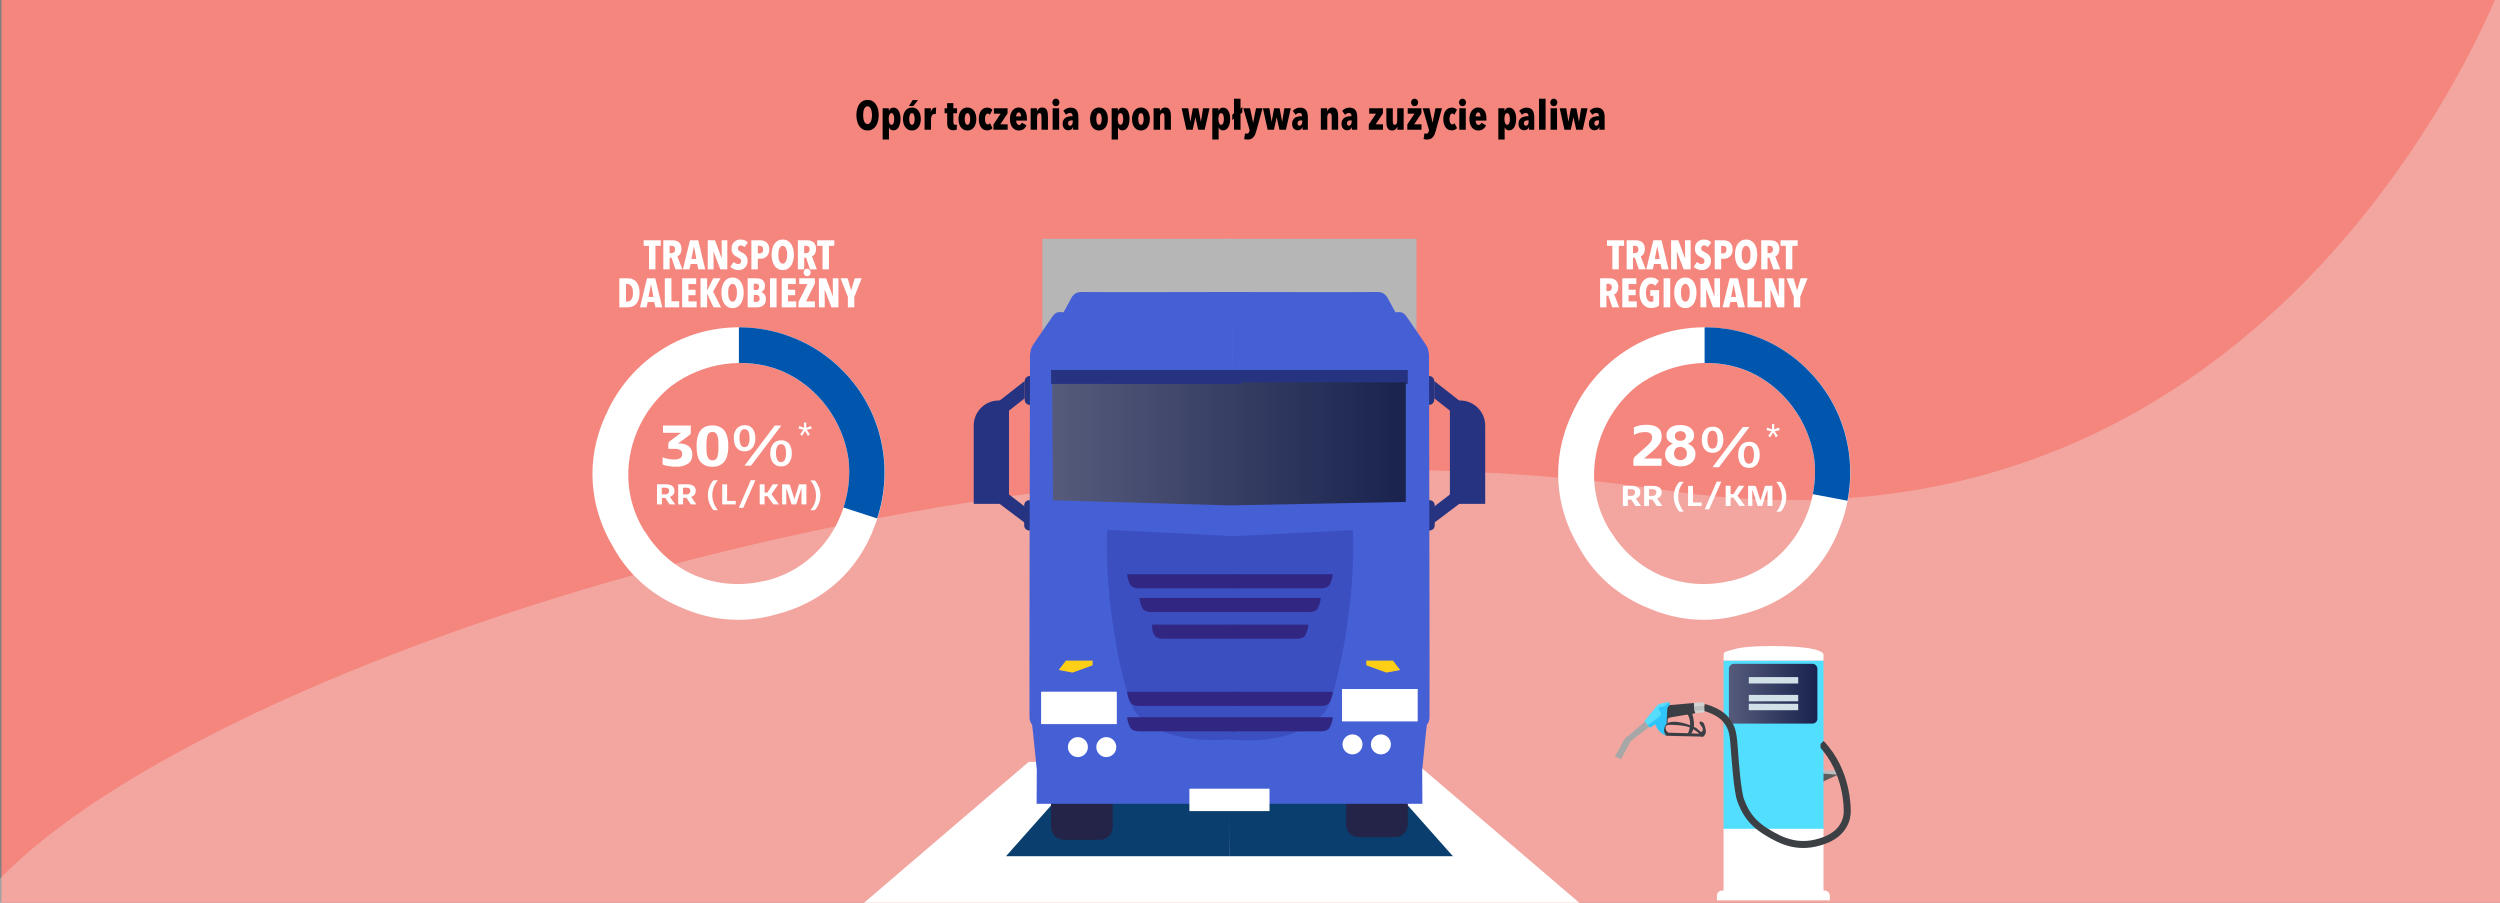 <?xml version="1.0" encoding="utf-8"?>
<!-- Generator: Adobe Illustrator 28.0.0, SVG Export Plug-In . SVG Version: 6.00 Build 0)  -->
<svg version="1.1" xmlns="http://www.w3.org/2000/svg" xmlns:xlink="http://www.w3.org/1999/xlink" x="0px" y="0px"
	 viewBox="0 0 2500 902.8" style="enable-background:new 0 0 2500 902.8;" xml:space="preserve">
<rect x="0" y="0" width="2500" height="902.8" fill="#808080" stroke="none"/>
<style type="text/css">
	.st0{fill:#F4867E;}
	.st1{opacity:0.3;fill:#F2F2F2;enable-background:new    ;}
	.st2{fill:#FFFFFF;}
	.st3{clip-path:url(#SVGID_00000048462784312224547060000002223988440543829398_);}
	.st4{clip-path:url(#SVGID_00000037675743247707749300000002500476856634233763_);fill:#FFFFFF;}
	.st5{clip-path:url(#SVGID_00000104675506262726980020000009176807652842568590_);fill:#0055AD;}
	.st6{clip-path:url(#SVGID_00000155128750093445348770000002237442573715078059_);}
	.st7{clip-path:url(#SVGID_00000082332172468722113820000007753137551199978938_);fill:#FFFFFF;}
	.st8{clip-path:url(#SVGID_00000173137812467505846140000005045650479018765718_);fill:#0055AD;}
	.st9{fill:#BCBCBC;}
	.st10{fill:#5C5C5C;}
	.st11{fill:#3C3E46;}
	.st12{fill:#55DDFB;}
	.st13{fill:#51DEFF;}
	.st14{fill:url(#SVGID_00000163772972037217843340000017417230633495142060_);}
	.st15{fill:#0A3E6E;}
	.st16{fill:#B6B6B7;}
	.st17{fill:#232448;}
	.st18{fill:#263380;}
	.st19{fill:#455FD5;}
	.st20{fill:#FFCF17;}
	.st21{fill:#3B4FC1;}
	.st22{fill:#312783;}
	.st23{fill:url(#SVGID_00000075843629104506090990000009780575056708066481_);}
	.st24{fill:#D2E1E8;}
	.st25{fill:#A7A7A7;}
	.st26{fill:none;stroke:#3C3F44;stroke-width:7;stroke-miterlimit:10;}
	.st27{fill:#CFD3D1;}
	.st28{fill:#BDBDBD;}
	.st29{fill:#30C5FA;}
</style>
<g id="Calque_2">
	<g id="Calque_2_00000160904118302552469560000003691353421338105750_">
		<rect x="1.5" y="-3" class="st0" width="2508.7" height="909.8"/>
	</g>
	<path class="st1" d="M-0.9,879.6v407.1h2507.1V-27.4c0,0-218.3,611.2-839.2,517.8C1011.3,392.8,210.2,660.2-0.9,879.6z"/>
</g>
<g id="Calque_1">
	<polygon class="st2" points="1028.7,761.9 1414.6,761.9 1583.4,906.3 859.9,906.3 	"/>
	<path class="st2" d="M1635.8,498.5c1.2-0.4,2.4-1.1,3.3-2.1c0.9-1.1,1.3-2.6,1.2-4c0.2-1.9-0.7-3.8-2.3-5c-2.1-1.1-4.5-1.7-6.9-1.5
		h-8.2V506h4.9v-6.5h3.4l4.3,6.5h5.6L1635.8,498.5z M1630.9,495.9h-2.4v-0.1h-0.7v-6.5h0.8v-0.1h2.2c1.1-0.1,2.3,0.2,3.3,0.7
		c0.7,0.6,1.1,1.5,1,2.4c0.1,1-0.3,1.9-1,2.7C1633.2,495.7,1632,496,1630.9,495.9 M1657.1,498.5c1.2-0.4,2.4-1.1,3.3-2.1
		c0.9-1.1,1.3-2.6,1.2-4c0.2-1.9-0.7-3.8-2.3-5c-2.1-1.1-4.5-1.7-6.9-1.5h-8.3V506h4.9v-6.5h3.4l4.3,6.5h5.6L1657.1,498.5z
		 M1652.1,495.9h-2.4v-0.1h-0.7v-6.5h0.8v-0.1h2.2c1.1-0.1,2.3,0.2,3.3,0.7c0.7,0.6,1.1,1.5,1,2.4c0.1,1-0.3,1.9-1.1,2.7
		S1653.2,496,1652.1,495.9 M1680.2,511.7h3.6c-1.8-2.2-3.2-4.7-4.2-7.3c-1-2.6-1.4-5.3-1.4-8c0-2.6,0.5-5.1,1.4-7.6
		c1-2.6,2.4-5,4.2-7h-3.4c-0.4,0-0.6,0.1-1,0.2c-0.3,0.1-0.5,0.4-0.7,0.5c-1.5,1.9-2.7,4-3.5,6.2c-1,2.5-1.4,5-1.4,7.6
		c-0.1,2.7,0.4,5.5,1.3,8c0.9,2.3,2,4.4,3.4,6.4c0.2,0.3,0.4,0.5,0.7,0.7C1679.6,511.7,1679.9,511.8,1680.2,511.7 M1693,502.4v-16.5
		h-4.9V506h13.5v-3.5h-8.6V502.4z M1721.3,481.7h-4.6l-12,27.6h4.5L1721.3,481.7z M1744.3,485.8h-5.6l-5.3,8.3h-2.8v-8.3h-4.9v20.1
		h4.9v-8.2h2.9l5.8,8.2h5.7l-7.5-10.2L1744.3,485.8z M1748.1,485.8v20.1h4.2v-15.7h0.3l5,15.7h4.6l5-15.7h0.3v15.7h4.9v-20.1h-7.4
		l-4.4,14.4h-0.3l-4-12.6c-0.1-0.5-0.4-1.1-0.8-1.4c-0.4-0.4-1.1-0.4-1.6-0.4H1748.1z M1779.9,481.9h-3.6c1.8,2.2,3.3,4.7,4.2,7.3
		c1,2.6,1.4,5.3,1.4,8c0,2.6-0.5,5.1-1.4,7.6c-1,2.6-2.4,5-4.2,6.9h3.4c0.4,0,0.6-0.1,1-0.2c0.3-0.1,0.5-0.4,0.7-0.5
		c1.5-1.9,2.7-4,3.5-6.2c1-2.5,1.4-5,1.4-7.6c0.1-2.7-0.4-5.5-1.3-8c-0.9-2.3-2-4.4-3.4-6.4c-0.2-0.3-0.4-0.5-0.7-0.7
		C1780.5,482,1780.3,481.9,1779.9,481.9"/>
	<path class="st2" d="M1749.4,427h-6.6l-30.3,40.2h6.5L1749.4,427z M1748.9,467.9c3.1,0.2,6-1.1,8-3.5c2-2.8,3-6.2,2.8-9.6
		c0.2-3.4-0.8-6.8-2.7-9.6c-1.9-2.4-4.9-3.6-8-3.4c-3-0.1-5.9,1.1-7.9,3.4c-2.1,2.7-3.1,6.2-2.9,9.6c-0.1,2.4,0.4,4.8,1.3,7
		c0.8,1.9,2.1,3.4,3.7,4.6C1745,467.4,1746.9,467.9,1748.9,467.9 M1748.9,445.8c1.6-0.1,3.1,0.8,3.8,2.2c1,2.1,1.3,4.4,1.2,6.7
		c0.2,2.3-0.3,4.7-1.2,6.8c-1.1,2-3.6,2.8-5.7,1.8c-0.8-0.4-1.4-1.1-1.8-1.9c-1-2.1-1.4-4.4-1.3-6.7c-0.2-2.3,0.3-4.6,1.3-6.7
		C1745.9,446.6,1747.4,445.8,1748.9,445.8 M1712.5,452.8c3.1,0.2,6-1.1,8-3.5c2-2.8,3-6.2,2.8-9.6c0.2-3.4-0.8-6.8-2.7-9.6
		c-1.9-2.4-4.9-3.6-8-3.4c-3-0.1-5.9,1.1-7.9,3.4c-2.1,2.7-3.1,6.2-2.9,9.6c-0.1,2.4,0.4,4.8,1.3,7c0.8,1.9,2.1,3.4,3.7,4.6
		C1708.5,452.3,1710.5,452.9,1712.5,452.8 M1712.5,430.7c1.6-0.1,3,0.8,3.8,2.2c1,2.1,1.3,4.4,1.2,6.7c0.2,2.3-0.3,4.7-1.2,6.8
		c-1.1,2-3.6,2.8-5.7,1.8c-0.8-0.4-1.4-1.1-1.8-1.9c-1-2.1-1.4-4.4-1.3-6.7c-0.2-2.3,0.3-4.6,1.3-6.7
		C1709.5,431.5,1711,430.7,1712.5,430.7 M1773.1,432.5l2.8,4.8l1.9-1.5l-3.1-4.5l5-1.2l-0.7-2.5l-4.8,1.8l0.1-5.3h-2.4l0.2,5.3
		l-4.9-1.8l-0.7,2.5l5,1.2l-3.3,4.5l1.9,1.5L1773.1,432.5z"/>
	<g>
		<g>
			<g>
				<g>
					<defs>
						<rect id="SVGID_1_" x="1558.1" y="327.4" width="292.3" height="292.5"/>
					</defs>
					<clipPath id="SVGID_00000096775680371766111940000006921855474786094267_">
						<use xlink:href="#SVGID_1_"  style="overflow:visible;"/>
					</clipPath>
					<g style="clip-path:url(#SVGID_00000096775680371766111940000006921855474786094267_);">
						<g>
							<g>
								<g>
									<defs>
										
											<rect id="SVGID_00000181054037054830247830000014108409405080258238_" x="1558.1" y="327.4" width="292.3" height="292.5"/>
									</defs>
									<clipPath id="SVGID_00000039097640190365305370000013881191808669346978_">
										<use xlink:href="#SVGID_00000181054037054830247830000014108409405080258238_"  style="overflow:visible;"/>
									</clipPath>
									<path style="clip-path:url(#SVGID_00000039097640190365305370000013881191808669346978_);fill:#FFFFFF;" d="M1840.6,525.3
										c20.1-52.1,9.3-113.3-32.5-155.1l-0.2,0.2c-0.1-0.1-0.2-0.2-0.2-0.3l0.2-0.2c-13.6-13.6-29.3-24-46-31
										c-0.4-0.2-0.8-0.4-1.1-0.4c-0.4-0.2-0.8-0.4-1.2-0.5c-16.8-6.8-35.2-10.6-54.5-10.6v0.2c-0.1,0-0.2,0-0.4,0v-0.3
										c-59.3,0-110.2,35.6-132.8,86.8c-22,46.5-16,94.4,6.6,132.3c16.4,30,41.7,50.6,70.6,62c28.4,12.2,60.8,15.4,93.4,5.8
										C1785.2,603.4,1823.2,573.8,1840.6,525.3 M1747.2,370.9c36.6,15.5,62,50.5,67.2,89c5.7,52.8-26.9,108.2-84.4,121.2v-0.2
										c-23.7,5.7-46.6,3.4-66.7-4.5c-0.4-0.2-0.7-0.3-1.1-0.4c-0.4-0.1-0.6-0.3-1-0.4c-19.9-8.5-37.7-23.2-50.4-44l-0.2,0.1
										c-31.5-49.9-15.3-112.1,26.1-145.4C1667.7,362.8,1710.3,355.9,1747.2,370.9"/>
								</g>
							</g>
						</g>
					</g>
				</g>
			</g>
		</g>
	</g>
	<g>
		<g>
			<g>
				<g>
					<defs>
						<path id="SVGID_00000148639224580581675430000017901807735239415698_" d="M1636.8,386.2c30.9-23.4,73.6-30.3,110.4-15.4
							c36.6,15.5,62,50.5,67.2,89c5.7,52.8-26.9,108.2-84.4,121.2v-0.2c-23.7,5.7-46.6,3.4-66.7-4.5c-0.4-0.2-0.7-0.3-1.1-0.4
							c-0.4-0.1-0.6-0.3-1-0.4c-19.9-8.5-37.7-23.2-50.4-44l-0.2,0.1C1579.2,481.7,1595.3,419.6,1636.8,386.2 M1704.9,327.6
							c-0.1,0-0.2,0-0.4,0v-0.3c-59.3,0-110.2,35.6-132.8,86.8c-22,46.5-16,94.4,6.6,132.3c16.4,30,41.7,50.6,70.6,62
							c28.4,12.2,60.8,15.4,93.4,5.8c42.7-10.9,80.8-40.5,98.1-89c20.1-52.1,9.3-113.3-32.5-155.1l-0.2,0.2
							c-0.1-0.1-0.2-0.2-0.2-0.3l0.2-0.2c-13.6-13.6-29.3-24-46-31c-0.4-0.2-0.8-0.4-1.1-0.4c-0.4-0.2-0.8-0.4-1.2-0.5
							c-16.8-6.8-35.2-10.6-54.5-10.6V327.6L1704.9,327.6z"/>
					</defs>
					<clipPath id="SVGID_00000107583317850148443220000012542352111222877356_">
						<use xlink:href="#SVGID_00000148639224580581675430000017901807735239415698_"  style="overflow:visible;"/>
					</clipPath>
					<polygon style="clip-path:url(#SVGID_00000107583317850148443220000012542352111222877356_);fill:#0055AD;" points="
						1857.7,502.7 1704.6,473.5 1704.6,317.7 1784.1,324.8 1853.5,387 1866.8,462.7 					"/>
				</g>
			</g>
		</g>
	</g>
	<path class="st2" d="M669.9,496.9c1.2-0.4,2.4-1.1,3.3-2.1c0.9-1.1,1.3-2.6,1.2-4c0.2-1.9-0.7-3.8-2.3-5c-2.1-1.1-4.5-1.7-6.9-1.5
		H657v20.1h4.9v-6.5h3.4l4.3,6.5h5.6L669.9,496.9z M664.9,494.4h-2.4v-0.1h-0.7v-6.5h0.8v-0.1h2.2c1.1-0.1,2.3,0.2,3.3,0.7
		c0.7,0.6,1.1,1.5,1,2.4c0.1,1-0.3,1.9-1,2.7C667.2,494.2,666.1,494.5,664.9,494.4 M691.2,496.9c1.2-0.4,2.4-1.1,3.3-2.1
		c0.9-1.1,1.3-2.6,1.2-4c0.2-1.9-0.7-3.8-2.3-5c-2.1-1.1-4.5-1.7-6.9-1.5h-8.3v20.1h4.9v-6.5h3.4l4.3,6.5h5.6L691.2,496.9z
		 M686.1,494.4h-2.4v-0.1H683v-6.5h0.8v-0.1h2.2c1.1-0.1,2.3,0.2,3.3,0.7c0.7,0.6,1.1,1.5,1,2.4c0.1,1-0.3,1.9-1.1,2.7
		C688.5,494.2,687.4,494.5,686.1,494.4 M714.3,510.2h3.6c-1.8-2.2-3.2-4.7-4.2-7.3c-1-2.6-1.4-5.3-1.4-8c0-2.6,0.5-5.1,1.4-7.6
		c1-2.6,2.4-5,4.2-7h-3.4c-0.4,0-0.6,0.1-1,0.2c-0.3,0.1-0.5,0.4-0.7,0.5c-1.5,1.9-2.7,4-3.5,6.2c-1,2.5-1.4,5-1.4,7.6
		c-0.1,2.7,0.4,5.5,1.3,8c0.9,2.3,2,4.4,3.4,6.4c0.2,0.3,0.4,0.5,0.7,0.7C713.6,510.2,714,510.3,714.3,510.2 M727.1,500.8v-16.5
		h-4.9v20.1h13.5v-3.5h-8.6V500.8z M755.4,480.2h-4.6l-12,27.6h4.5L755.4,480.2z M778.3,484.3h-5.6l-5.3,8.3h-2.8v-8.3h-4.9v20.1
		h4.9v-8.2h2.9l5.8,8.2h5.7l-7.5-10.2L778.3,484.3z M782.1,484.3v20.1h4.2v-15.7h0.3l5,15.7h4.6l5-15.7h0.3v15.7h4.9v-20.1H799
		l-4.4,14.4h-0.3l-4-12.6c-0.1-0.5-0.4-1.1-0.8-1.4c-0.4-0.4-1.1-0.4-1.6-0.4H782.1z M814,480.4h-3.6c1.8,2.2,3.3,4.7,4.2,7.3
		c1,2.6,1.4,5.3,1.4,8c0,2.6-0.5,5.1-1.4,7.6c-1,2.6-2.4,5-4.2,6.9h3.4c0.4,0,0.6-0.1,1-0.2c0.3-0.1,0.5-0.4,0.7-0.5
		c1.5-1.9,2.7-4,3.5-6.2c1-2.5,1.4-5,1.4-7.6c0.1-2.7-0.4-5.5-1.3-8c-0.9-2.3-2-4.4-3.4-6.4c-0.2-0.3-0.4-0.5-0.7-0.7
		C814.6,480.4,814.3,480.4,814,480.4"/>
	<path class="st2" d="M1633.4,460.1v5.7h28.1l0.1-7.3h-17.5l8.5-7.3c2.7-2.2,5-4.7,7-7.4c1.4-2.2,2.2-4.8,2.1-7.4
		c0-7.7-5-11.6-15.2-11.6c-2.2,0-4.4,0.2-6.6,0.6c-2,0.4-4.1,1-6,1.9v7.6c3.4-1.9,7.2-2.8,11.1-2.8c1.9-0.2,3.8,0.3,5.4,1.3
		c1.1,1,1.8,2.5,1.7,4c0,1.5-0.4,2.9-1.2,4.2c-1.2,1.7-2.7,3.3-4.2,4.6l-11.4,10.1c-0.6,0.5-1.1,1.1-1.4,1.8
		C1633.5,458.6,1633.4,459.3,1633.4,460.1 M781.4,425.5h-6.6l-30.3,40.2h6.5L781.4,425.5z M781,466.4c3.1,0.2,6-1.1,8-3.5
		c2-2.8,3-6.2,2.8-9.6c0.2-3.4-0.8-6.8-2.7-9.6c-1.9-2.4-4.9-3.6-8-3.4c-3-0.1-5.9,1.1-7.9,3.4c-2.1,2.7-3.1,6.2-2.9,9.6
		c-0.1,2.4,0.4,4.8,1.3,7c0.8,1.9,2.1,3.4,3.7,4.6C777,465.9,778.9,466.4,781,466.4 M781,444.2c1.6-0.1,3.1,0.8,3.8,2.2
		c1,2.1,1.3,4.4,1.2,6.7c0.2,2.3-0.3,4.7-1.2,6.8c-1.1,2-3.6,2.8-5.7,1.8c-0.8-0.4-1.4-1.1-1.8-1.9c-1-2.1-1.4-4.4-1.3-6.7
		c-0.2-2.3,0.3-4.6,1.3-6.7C777.9,445.1,779.4,444.2,781,444.2 M744.5,451.3c3.1,0.2,6-1.1,8-3.5c2-2.8,3-6.2,2.8-9.6
		c0.2-3.4-0.8-6.8-2.7-9.6c-1.9-2.4-4.9-3.6-8-3.4c-3-0.1-5.9,1.1-7.9,3.4c-2.1,2.7-3.2,6.2-2.9,9.6c-0.1,2.4,0.4,4.8,1.3,7
		c0.8,1.9,2.1,3.4,3.7,4.6C740.5,450.8,742.5,451.4,744.5,451.3 M744.5,429.2c1.6-0.1,3.1,0.8,3.8,2.2c1,2.1,1.3,4.4,1.2,6.7
		c0.2,2.3-0.3,4.7-1.2,6.8c-0.7,1.4-2.2,2.3-3.8,2.3s-3-0.9-3.7-2.3c-1-2.1-1.4-4.4-1.3-6.7c-0.2-2.3,0.3-4.6,1.3-6.7
		C741.5,430,743,429.1,744.5,429.2 M805.1,431l2.8,4.8l1.9-1.5l-3.1-4.5l5-1.2L811,426l-4.8,1.8l0.1-5.3h-2.4l0.2,5.3l-4.9-1.8
		l-0.7,2.5l5,1.2l-3.3,4.5l1.9,1.5L805.1,431z"/>
	<path class="st2" d="M1673,443.7c-2.3-0.9-4-2-5-3.4c-1.1-1.5-1.6-3.1-1.6-4.9c0-3,1.2-5.5,3.6-7.5c2.4-1.9,5.8-2.9,10.3-2.9
		c4.4,0,7.8,1,10.2,2.9c2.4,1.9,3.6,4.4,3.6,7.5c0,1.9-0.5,3.5-1.7,5s-2.7,2.6-4.7,3.4c2.6,0.9,4.5,2.2,5.8,4s2,3.7,2,6
		c0,3.7-1.3,6.8-4.1,9.1c-2.7,2.3-6.4,3.5-10.9,3.5c-4.2,0-7.7-1-10.4-2.9c-3.3-2.3-5-5.4-5-9.4c0-2.2,0.6-4.2,1.9-6
		C1668.4,446.1,1670.3,444.7,1673,443.7 M1674,453.3c0,2.1,0.6,3.8,1.9,5c1.2,1.2,2.8,1.8,4.7,1.8c1.9,0,3.4-0.6,4.5-1.8
		c1.2-1.1,1.8-2.8,1.8-5c0-1.9-0.6-3.4-1.9-4.6c-1.2-1.1-2.7-1.8-4.6-1.8c-2.1,0-3.8,0.6-4.9,1.9
		C1674.6,450.3,1674,451.8,1674,453.3 M1674.8,435.9c0,1.5,0.5,2.7,1.5,3.6s2.3,1.3,4,1.3s3-0.4,4.1-1.3c1-0.9,1.5-2.1,1.5-3.6
		c0-1.4-0.5-2.7-1.5-3.4c-1-0.9-2.3-1.3-4-1.3s-3.1,0.4-4.1,1.3C1675.4,433.3,1674.8,434.4,1674.8,435.9"/>
	<path class="st2" d="M690.8,431.8v-6.3H663v7.3h18l-11.7,8.8c-0.6,0.4-1,1.1-1,1.9v5.4h6.5c1.9-0.2,4,0.3,5.7,1.3
		c1.1,1,1.8,2.4,1.7,4c0.1,1.6-0.7,3-1.9,3.9c-1.9,1.1-4,1.6-6.1,1.4c-4,0-8-0.7-11.6-2.2v7.3c2,0.7,4.2,1.3,6.4,1.6
		c2.4,0.4,4.7,0.5,7.1,0.5c4.2,0.3,8.4-0.8,11.9-3c2.9-2,4.5-5.5,4.3-9.1c0.3-3.2-1.1-6.4-3.5-8.4c-3-2-6.5-3-10.2-2.7H678l11-8.1
		c0.6-0.4,1.1-0.8,1.5-1.4C690.7,433.2,690.9,432.5,690.8,431.8"/>
	<path class="st2" d="M712.4,425.4c4.7,0,8.4,1.4,11.1,4.2c3.2,3.4,4.8,8.8,4.8,16.5s-1.6,13.2-4.8,16.5c-2.7,2.7-6.3,4.2-11.1,4.2
		s-8.6-1.5-11.5-4.5s-4.3-8.4-4.3-16.3c0-7.6,1.6-13.2,4.8-16.5C704,426.8,707.6,425.4,712.4,425.4 M712.4,431.9
		c-1.1,0-2.1,0.3-3,0.9s-1.6,1.7-2,3.2c-0.6,2-1,5.4-1,10.2s0.3,8,0.9,9.8s1.3,3,2.2,3.5c0.9,0.6,1.9,0.9,3,0.9s2.1-0.3,3-0.9
		s1.6-1.7,2-3.2c0.6-2,1-5.4,1-10.2s-0.3-8-0.9-9.8c-0.6-1.8-1.3-3-2.2-3.5C714.5,432.2,713.5,431.9,712.4,431.9"/>
	<g>
		<g>
			<g>
				<g>
					<defs>
						<rect id="SVGID_00000141433678216814722600000004481411191847504800_" x="592.3" y="327.4" width="292.3" height="292.5"/>
					</defs>
					<clipPath id="SVGID_00000182502747666847799980000001328714714203372973_">
						<use xlink:href="#SVGID_00000141433678216814722600000004481411191847504800_"  style="overflow:visible;"/>
					</clipPath>
					<g style="clip-path:url(#SVGID_00000182502747666847799980000001328714714203372973_);">
						<g>
							<g>
								<g>
									<defs>
										
											<rect id="SVGID_00000133502708537227338230000008287560045285988250_" x="592.3" y="327.4" width="292.3" height="292.5"/>
									</defs>
									<clipPath id="SVGID_00000062156598128318186570000003148032106264986772_">
										<use xlink:href="#SVGID_00000133502708537227338230000008287560045285988250_"  style="overflow:visible;"/>
									</clipPath>
									<path style="clip-path:url(#SVGID_00000062156598128318186570000003148032106264986772_);fill:#FFFFFF;" d="M874.9,525.3
										c20.1-52.1,9.3-113.3-32.5-155.1l-0.2,0.2c-0.1-0.1-0.2-0.2-0.2-0.3l0.2-0.2c-13.6-13.6-29.3-24-46-31
										c-0.4-0.2-0.8-0.4-1.1-0.4c-0.4-0.2-0.8-0.4-1.2-0.5c-16.8-6.8-35.2-10.6-54.5-10.6v0.2c-0.1,0-0.2,0-0.4,0v-0.3
										c-59.3,0-110.2,35.6-132.8,86.8c-22,46.5-16,94.4,6.6,132.3c16.4,30,41.7,50.6,70.6,62c28.4,12.2,60.8,15.4,93.4,5.8
										C819.5,603.4,857.5,573.8,874.9,525.3 M781.4,370.9c36.6,15.5,62,50.5,67.2,89c5.7,52.8-26.9,108.2-84.4,121.2v-0.2
										c-23.7,5.7-46.6,3.4-66.7-4.5c-0.4-0.2-0.7-0.3-1.1-0.4c-0.4-0.1-0.6-0.3-1-0.4c-19.9-8.5-37.7-23.2-50.4-44l-0.2,0.1
										c-31.5-49.9-15.3-112.1,26.1-145.4C702,362.8,744.6,355.9,781.4,370.9"/>
								</g>
							</g>
						</g>
					</g>
				</g>
			</g>
		</g>
	</g>
	<g>
		<g>
			<g>
				<g>
					<defs>
						<path id="SVGID_00000083050410065176151840000018356663140888760988_" d="M671,386.2c30.9-23.4,73.6-30.3,110.4-15.4
							c36.6,15.5,62,50.5,67.2,89c5.7,52.8-26.9,108.2-84.4,121.2v-0.2c-23.7,5.7-46.6,3.4-66.7-4.5c-0.4-0.2-0.7-0.3-1.1-0.4
							c-0.4-0.1-0.6-0.3-1-0.4c-19.9-8.5-37.7-23.2-50.4-44l-0.2,0.1C613.5,481.7,629.6,419.6,671,386.2 M739.2,327.6
							c-0.1,0-0.2,0-0.4,0v-0.3c-59.3,0-110.2,35.6-132.8,86.8c-22,46.5-16,94.4,6.6,132.3c16.4,30,41.7,50.6,70.6,62
							c28.4,12.2,60.8,15.4,93.4,5.8c42.7-10.9,80.8-40.5,98.1-89c20.1-52.1,9.3-113.3-32.5-155.1l-0.2,0.2
							c-0.1-0.1-0.2-0.2-0.3-0.3l0.2-0.2c-13.6-13.6-29.3-24-46-31c-0.4-0.2-0.8-0.4-1.1-0.4c-0.4-0.2-0.8-0.4-1.2-0.5
							c-16.8-6.8-35.2-10.6-54.5-10.6v0.2L739.2,327.6L739.2,327.6z"/>
					</defs>
					<clipPath id="SVGID_00000094591594998802786220000016106547976187930753_">
						<use xlink:href="#SVGID_00000083050410065176151840000018356663140888760988_"  style="overflow:visible;"/>
					</clipPath>
					<polygon style="clip-path:url(#SVGID_00000094591594998802786220000016106547976187930753_);fill:#0055AD;" points="
						887.2,521.7 738.9,473.5 738.9,317.7 843.2,336.3 895.7,422.7 					"/>
				</g>
			</g>
		</g>
	</g>
	<rect x="1813" y="770.5" class="st9" width="24.7" height="4.2"/>
	<path class="st10" d="M1820.8,782.7l17-8c0,0-15-1.2-15.1-1c-0.1,0.3-2.1,7.9-2.1,7.9"/>
	
		<rect x="1664.089" y="704.094" transform="matrix(0.996 -0.088 0.088 0.996 -55.984 150.82)" class="st11" width="30.9" height="10.3"/>
	<path class="st12" d="M1644.5,721l12.6-15.4c0,0-0.2-0.7,3.5-1.9c3.7-1.3,8.5-1.5,8.5-1.5l-1.1,4.1l-6.8,13.3l-11,6.8l-1.9,0.4
		L1644.5,721z"/>
	<polygon class="st13" points="1823.5,830.1 1723.6,830.1 1723.6,663.8 1723.6,660.5 1823.5,660.5 	"/>
	
		<linearGradient id="SVGID_00000176002522276514530040000012960907912840875667_" gradientUnits="userSpaceOnUse" x1="1728.778" y1="683.229" x2="1817.396" y2="683.229" gradientTransform="matrix(1 0 0 -1 0 1376.929)">
		<stop  offset="0" style="stop-color:#565B7B"/>
		<stop  offset="0.993" style="stop-color:#19234E"/>
	</linearGradient>
	<path style="fill:url(#SVGID_00000176002522276514530040000012960907912840875667_);" d="M1812.4,723.6h-78.5c-2.7,0-5-2.3-5-5
		v-49.8c0-2.7,2.3-5,5-5h78.5c2.7,0,5,2.3,5,5v49.9C1817.4,721.4,1815.1,723.6,1812.4,723.6z"/>
	<path class="st15" d="M1452.9,856.2h-223.6c0,0-0.6-76.1,0-76.1s167.3,12.7,167.3,12.7"/>
	<rect x="1226.8" y="238.8" class="st16" width="189.7" height="125.3"/>
	<path class="st17" d="M1358.7,837.2h36.5c6.9,0,12.6-5.7,12.6-12.6v-30.1c0-6.9-5.7-12.6-12.6-12.6h-36.5
		c-6.9,0-12.6,5.7-12.6,12.6v30.1C1346.2,831.5,1351.8,837.2,1358.7,837.2z"/>
	<path class="st18" d="M1449.9,503.9V400.8c1.2-0.2,2.6-0.3,3.9-0.3h6.4c13.8,0,25,11.3,25,25v78.4H1449.9z"/>
	<path class="st18" d="M1417,404.9h12.2c2.7,0,5-2.3,5-5V381c0-2.7-2.3-5-5-5H1417c-2.7,0-5,2.3-5,5v18.8
		C1412,402.6,1414.2,404.9,1417,404.9z"/>
	<path class="st18" d="M1416.4,530.5h13.3c2.7,0,5-2.3,5-5v-20.3c0-2.7-2.3-5-5-5h-13.3c-2.7,0-5,2.3-5,5v20.3
		C1411.5,528.3,1413.7,530.5,1416.4,530.5z"/>
	<polygon class="st18" points="1453,492.1 1433.6,507 1433.6,523.2 1462,501.8 	"/>
	<polygon class="st18" points="1462.6,403.2 1434.2,381 1434.2,398.3 1454.7,414.4 	"/>
	<path class="st19" d="M1228.3,803.8h194.1l-0.2-33.9c0,0,4.4-44.8,4.7-45.3s2.3-1.8,2.6-7s-0.5-361.1-0.5-361.1s0-6.7-2.4-10.6
		s-20.4-29.8-20.4-29.8s-2.3-3.4-5.1-3.8c-2.8-0.4-5.7,0-5.7,0l-7.8-14.4c0,0-2.8-6.2-10.3-5.9c-7.5,0.3-148.3,0-148.3,0
		S1230.1,805.5,1228.3,803.8z"/>
	<rect x="1342" y="689" class="st2" width="75.7" height="32.4"/>
	<circle class="st2" cx="1380.9" cy="744.4" r="10"/>
	<circle class="st2" cx="1352.5" cy="744.4" r="10"/>
	<polygon class="st20" points="1400.2,670 1393,660.6 1366.3,660.6 1366.3,665.3 1386.4,672.6 	"/>
	<path class="st21" d="M1228.5,536.4v202.9c0,0,68,9.6,97.5-28.6c10.6-18.1,30.2-108,26.9-180.6L1228.5,536.4z"/>
	<path class="st22" d="M1332.8,574.2h-103.5v14.1h91.4c0,0,6.3,0.4,8.6-3.1C1332.3,580.6,1332.8,574.2,1332.8,574.2z"/>
	<path class="st22" d="M1332.8,691.8h-103.5v14.1h91.4c0,0,6.3,0.4,8.6-3.1C1332.3,698.3,1332.8,691.8,1332.8,691.8z"/>
	<path class="st22" d="M1332.8,717.2h-103.5v14.1h91.4c0,0,6.3,0.4,8.6-3.1C1332.3,723.6,1332.8,717.2,1332.8,717.2z"/>
	<path class="st22" d="M1320.8,598H1229v14h79.7c0,0,6.3,0.4,8.6-3.1C1320.3,604.4,1320.8,598,1320.8,598z"/>
	<path class="st22" d="M1308.4,624.6h-79.5v14.1h67.5c0,0,6.3,0.4,8.6-3.1C1307.9,631,1308.4,624.6,1308.4,624.6z"/>
	<rect x="1228.9" y="370" class="st18" width="178.9" height="13.9"/>
	<path class="st15" d="M1006,856.2h223.6c0,0,0.6-76.1,0-76.1s-167.3,12.7-167.3,12.7"/>
	<rect x="1042.4" y="238.8" class="st16" width="189.7" height="125.3"/>
	<path class="st17" d="M1100.1,839.8h-36.5c-6.9,0-12.6-5.7-12.6-12.6v-30.1c0-6.9,5.7-12.6,12.6-12.6h36.5
		c6.9,0,12.6,5.7,12.6,12.6v30.1C1112.7,834.2,1107,839.8,1100.1,839.8z"/>
	<path class="st18" d="M1009,503.9V400.8c-1.2-0.2-2.6-0.3-3.9-0.3h-6.4c-13.8,0-25,11.3-25,25v78.4H1009z"/>
	<path class="st18" d="M1041.9,404.9h-12.2c-2.7,0-5-2.3-5-5V381c0-2.7,2.3-5,5-5h12.2c2.7,0,5,2.3,5,5v18.8
		C1047,402.6,1044.7,404.9,1041.9,404.9z"/>
	<path class="st18" d="M1042.5,530.5h-13.3c-2.7,0-5-2.3-5-5v-20.3c0-2.7,2.3-5,5-5h13.3c2.7,0,5,2.3,5,5v20.3
		C1047.5,528.3,1045.2,530.5,1042.5,530.5z"/>
	<polygon class="st18" points="1005.9,492.1 1025.3,507 1025.3,523.2 996.9,501.8 	"/>
	<polygon class="st18" points="996.3,403.2 1024.7,381 1024.7,398.3 1004.2,414.4 	"/>
	<path class="st19" d="M1230.7,803.8h-194.1l0.2-33.9c0,0-4.4-44.8-4.7-45.3c-0.3-0.4-2.3-1.8-2.6-7s0.5-361.1,0.5-361.1
		s0-6.7,2.4-10.6s20.4-29.8,20.4-29.8s2.3-3.4,5.1-3.8c2.8-0.4,5.7,0,5.7,0l7.8-14.4c0,0,2.8-6.2,10.3-5.9c7.5,0.3,151.3,0,151.3,0
		S1228.9,805.5,1230.7,803.8z"/>
	<rect x="1041.1" y="691.7" class="st2" width="75.7" height="32.4"/>
	<rect x="1189.4" y="788.7" class="st2" width="80.1" height="22.4"/>
	<circle class="st2" cx="1077.9" cy="747.1" r="10"/>
	<circle class="st2" cx="1106.3" cy="747.1" r="10"/>
	<polygon class="st20" points="1058.7,670 1065.9,660.6 1092.6,660.6 1092.6,665.3 1072.5,672.6 	"/>
	<path class="st21" d="M1231.6,536.1V739c0,0-68,9.6-97.5-28.6c-10.6-18.1-30.2-108-26.9-180.6L1231.6,536.1z"/>
	<path class="st22" d="M1127.1,574.2H1233v14.1h-93.6c0,0-6.4,0.4-8.8-3.1C1127.6,580.6,1127.1,574.2,1127.1,574.2z"/>
	<path class="st22" d="M1127.1,691.8h107.4v14.1h-94.9c0,0-6.5,0.4-8.9-3.1C1127.6,698.3,1127.1,691.8,1127.1,691.8z"/>
	<path class="st22" d="M1127.1,717.2h107.4v14.1h-94.9c0,0-6.5,0.4-8.9-3.1C1127.6,723.6,1127.1,717.2,1127.1,717.2z"/>
	<path class="st22" d="M1139.4,598h93.9v14h-81.6c0,0-6.4,0.4-8.8-3.1C1139.9,604.4,1139.4,598,1139.4,598z"/>
	<path class="st22" d="M1152.1,624.6h81.4l-1,14.1h-69.1c0,0-6.4,0.4-8.8-3.1C1151.5,631,1152.1,624.6,1152.1,624.6z"/>
	
		<linearGradient id="SVGID_00000089532363231708479640000013469770160667788957_" gradientUnits="userSpaceOnUse" x1="1052.1" y1="933.079" x2="1405.8" y2="933.079" gradientTransform="matrix(1 0 0 -1 0 1376.929)">
		<stop  offset="0" style="stop-color:#565B7B"/>
		<stop  offset="0.993" style="stop-color:#19234E"/>
	</linearGradient>
	<path style="fill:url(#SVGID_00000089532363231708479640000013469770160667788957_);" d="M1053,500.3l176.4,5.1l176.4-3.5V382.3
		h-353.7C1052.2,382.3,1053,501.6,1053,500.3z"/>
	<rect x="1051.1" y="370" class="st18" width="190.4" height="13.9"/>
	<rect x="1748.8" y="677.1" class="st24" width="49.4" height="6.4"/>
	<rect x="1748.8" y="694.9" class="st24" width="49.4" height="6.4"/>
	<rect x="1748.8" y="703.8" class="st24" width="49.4" height="6.4"/>
	<path class="st25" d="M1614.8,756.2l6.1,3l10.1-18.3l18.1-14l-4.2-5.3l-16.5,14.2c0,0-3.4,1.3-5.8,6.7
		C1620.3,747.7,1614.8,756.2,1614.8,756.2z"/>
	<path class="st2" d="M1829.8,900.3v-4.7c0-2.7-2.3-5-5-5h-102.9c-2.7,0-5,2.3-5,5v4.7H1829.8z"/>
	<rect x="1723.6" y="828.8" class="st2" width="99.9" height="66.2"/>
	<path class="st2" d="M1723.6,660.5h99.9V655c0,0,1.6-4-14.2-6.7c-17.1-2.9-59-3.3-73.1,0.4s-12.3,3.7-12.5,6.5
		C1723.6,657.8,1723.6,660.5,1723.6,660.5z"/>
	<path class="st26" d="M1704.1,707.4c0,0,14.1,3.4,21,11.4c6.5,7.6,7.9,12.3,9,27.2s3.3,45.9,6.7,54.6c3.4,8.6,8.1,20.3,24.9,30.8
		c16.6,10.4,34,18.3,59,8.9c24.9-9.4,22.5-30.2,22.5-30.2s1-38.6-26.1-66.7"/>
	<rect x="1805.9" y="733.3" class="st13" width="14.6" height="26.4"/>
	
		<rect x="1694.589" y="702.294" transform="matrix(0.996 -0.088 0.088 0.996 -55.748 152.572)" class="st27" width="9.8" height="10.3"/>
	
		<rect x="1694.688" y="705.894" transform="matrix(0.996 -0.088 0.088 0.996 -55.8 152.583)" class="st28" width="9.8" height="4.3"/>
	<path class="st11" d="M1667.8,723.8c-0.2-0.3-0.7-4.8,0.6-5.7s18.3-3.4,22.1-4c3.8-0.5,4.9-1.3,4.9-1.3s-3.9-5.8-4.2-6
		s-25.8,6.8-25.8,6.8l0.5,10h1.9V723.8z"/>
	<path class="st11" d="M1687.2,735h3.2c0,0,4.1-5,3.6-11.9c-0.5-6.8-2.4-11.1-2.4-11.1l-4.8,1.3C1686.8,713.3,1694,721.5,1687.2,735
		z"/>
	<path class="st11" d="M1669.4,733.1c-0.4,0-3.3-1.5-3.7-4.2c-0.4-2.7,0.4-3.8,3-4s16.3,0.2,21.5,2.7s8.5,5.3,9.1,6.5
		c0.4,0.7,1.2,1.9,2.2,2.5c0.6,0.4,1.2,0.4,1.8,0c1.5-1.1,2.7-3.3,2.6-5.2s-1.3-7.6-2.7-8.8c-1.4-1.1-4.1-1.9-3.6,0.4
		s2.6,3.3,3.1,5.5s-0.8,3.4-1.5,3.4c-0.8,0-2.2-1.6-4-3.2c-1.7-1.5-17.2-8.8-27.2-6.5c-10,2.2-5.5,11.9-4.9,12.8
		c0.3,0.4,0.6,0.5,1.1,0.6c0.6,0.1,1.3,0,1.3,0L1669.4,733.1z"/>
	<path class="st11" d="M1666.7,735.8l35.5,0.8c0,0-2.3-2.5-2.8-2.8c-0.5-0.4-30.8-1.1-30.8-1.1L1666.7,735.8z"/>
	<path class="st29" d="M1647.8,725l1.3,1.9c0,0,0.8,1.1,2.1,0.3c1.3-0.8,4.1-2.9,4.1-2.9s1,3.9,4.4,7.3c3.4,3.4,6.5,4,6.5,4
		s-2.7-2.7-2.1-6.5s2.4-5.2,2.4-5.2l0.9-16.9c0,0,2.7-1.9,2.6-2.5s-0.8-2.4-0.8-2.4s-4.3,4.7-8,4.9s-2.7,2.3-2.7,2.3
		s3.1,3.4,2.4,5.5C1660.1,716.9,1647.8,725,1647.8,725z"/>
	<g>
		<path d="M878.702,115.119c0,2.296-0.26,4.394-0.779,6.293c-0.519,1.9-1.257,3.52-2.214,4.859
			c-0.957,1.339-2.126,2.378-3.505,3.116c-1.381,0.738-2.932,1.107-4.654,1.107c-1.722,0-3.273-0.369-4.653-1.107
			c-1.381-0.738-2.549-1.776-3.505-3.116c-0.958-1.339-1.695-2.958-2.214-4.859
			c-0.519-1.899-0.779-3.997-0.779-6.293c0-2.296,0.252-4.38,0.758-6.252c0.505-1.872,1.236-3.471,2.194-4.797
			c0.956-1.326,2.125-2.351,3.505-3.075c1.38-0.724,2.945-1.086,4.694-1.086c1.722,0,3.273,0.363,4.654,1.086
			c1.38,0.725,2.548,1.75,3.505,3.075c0.957,1.326,1.694,2.925,2.214,4.797
			C878.441,110.739,878.702,112.823,878.702,115.119z M871.977,115.119c0-1.257-0.096-2.425-0.287-3.505
			c-0.191-1.08-0.472-2.015-0.84-2.809c-0.369-0.792-0.827-1.415-1.373-1.865
			c-0.547-0.451-1.189-0.677-1.927-0.677c-0.738,0-1.388,0.226-1.947,0.677c-0.56,0.451-1.025,1.073-1.394,1.865
			c-0.369,0.793-0.643,1.729-0.82,2.809c-0.178,1.08-0.266,2.248-0.266,3.505c0,1.258,0.088,2.433,0.266,3.526
			s0.451,2.036,0.82,2.829c0.369,0.793,0.834,1.422,1.394,1.886c0.56,0.465,1.21,0.697,1.947,0.697
			c0.738,0,1.38-0.232,1.927-0.697c0.546-0.464,1.004-1.093,1.373-1.886c0.369-0.792,0.649-1.735,0.84-2.829
			C871.881,117.552,871.977,116.376,871.977,115.119z"/>
		<path d="M888.828,108.272v2.542h0.123c0.382-0.929,0.922-1.694,1.62-2.296c0.697-0.601,1.647-0.902,2.85-0.902
			c1.148,0,2.166,0.287,3.054,0.861c0.888,0.574,1.626,1.36,2.214,2.357c0.588,0.998,1.039,2.173,1.353,3.526
			c0.314,1.353,0.472,2.823,0.472,4.408c0,1.613-0.158,3.13-0.472,4.551c-0.315,1.421-0.765,2.651-1.353,3.69
			c-0.588,1.039-1.326,1.859-2.214,2.46c-0.889,0.601-1.906,0.902-3.054,0.902c-1.23,0-2.201-0.301-2.911-0.902
			c-0.711-0.601-1.203-1.284-1.476-2.05h-0.082v12.136h-6.314v-31.283H888.828z M888.705,118.973
			c0,0.793,0.055,1.545,0.164,2.255c0.109,0.711,0.28,1.333,0.513,1.865c0.232,0.533,0.519,0.95,0.861,1.25
			c0.341,0.301,0.745,0.451,1.21,0.451c0.492,0,0.909-0.15,1.25-0.451c0.341-0.3,0.628-0.717,0.861-1.25
			c0.232-0.533,0.396-1.154,0.492-1.865c0.096-0.71,0.144-1.462,0.144-2.255c0-0.82-0.048-1.578-0.144-2.275
			c-0.096-0.697-0.26-1.312-0.492-1.845c-0.232-0.533-0.519-0.95-0.861-1.25
			c-0.342-0.301-0.758-0.451-1.25-0.451c-0.465,0-0.868,0.15-1.21,0.451c-0.342,0.301-0.629,0.717-0.861,1.25
			c-0.233,0.533-0.404,1.148-0.513,1.845C888.76,117.394,888.705,118.153,888.705,118.973z"/>
		<path d="M920.808,119.014c0,1.667-0.205,3.205-0.615,4.613c-0.41,1.408-0.991,2.618-1.743,3.628
			c-0.752,1.012-1.681,1.804-2.788,2.378c-1.107,0.574-2.357,0.861-3.752,0.861s-2.638-0.287-3.731-0.861
			c-1.094-0.574-2.029-1.366-2.809-2.378c-0.779-1.011-1.373-2.22-1.783-3.628
			c-0.41-1.408-0.615-2.945-0.615-4.613c0-1.667,0.205-3.211,0.615-4.633c0.41-1.421,0.997-2.638,1.763-3.649
			c0.765-1.011,1.702-1.804,2.809-2.378c1.107-0.574,2.357-0.861,3.752-0.861s2.644,0.287,3.752,0.861
			c1.107,0.574,2.036,1.367,2.788,2.378c0.751,1.011,1.333,2.228,1.743,3.649
			C920.603,115.802,920.808,117.347,920.808,119.014z M913.387,105.976h-4.428l3.69-5.904h5.33L913.387,105.976z
			 M914.658,118.973c0-0.82-0.055-1.578-0.164-2.275c-0.109-0.697-0.273-1.312-0.492-1.845
			c-0.219-0.533-0.499-0.95-0.84-1.25c-0.342-0.301-0.758-0.451-1.25-0.451c-0.465,0-0.868,0.15-1.21,0.451
			c-0.342,0.301-0.622,0.717-0.84,1.25c-0.219,0.533-0.383,1.148-0.492,1.845
			c-0.109,0.697-0.164,1.456-0.164,2.275c0,0.82,0.055,1.579,0.164,2.276c0.109,0.697,0.273,1.312,0.492,1.845
			c0.218,0.533,0.498,0.95,0.84,1.25c0.341,0.301,0.745,0.451,1.21,0.451c0.492,0,0.908-0.15,1.25-0.451
			c0.341-0.3,0.622-0.717,0.84-1.25c0.219-0.533,0.383-1.148,0.492-1.845
			C914.603,120.551,914.658,119.793,914.658,118.973z"/>
		<path d="M924.58,108.272h6.232v3.608h0.043c0.764-2.842,2.199-4.264,4.304-4.264c0.218,0,0.396,0.007,0.533,0.021
			c0.137,0.014,0.301,0.048,0.492,0.102l-0.41,6.437c-0.219-0.054-0.43-0.102-0.635-0.144
			s-0.458-0.061-0.759-0.061c-0.547,0-1.025,0.144-1.435,0.431c-0.41,0.287-0.758,0.663-1.045,1.127
			c-0.287,0.465-0.506,1.012-0.656,1.64c-0.151,0.629-0.226,1.271-0.226,1.927v10.619h-6.437V108.272z"/>
		<path d="M955.33,130.043c-0.656,0.136-1.312,0.205-1.968,0.205c-2.16,0-3.731-0.581-4.715-1.743
			c-0.984-1.162-1.476-2.904-1.476-5.228v-10.004h-2.583v-5.002h2.542v-5.166h6.232v5.166h3.69v5.002h-3.69v8.558
			c0,1.043,0.164,1.804,0.492,2.284c0.328,0.48,0.847,0.72,1.558,0.72c0.574,0,1.052-0.109,1.435-0.328v5.043
			C956.491,129.742,955.986,129.906,955.33,130.043z"/>
		<path d="M976.321,119.014c0,1.667-0.205,3.205-0.615,4.613c-0.41,1.408-0.991,2.618-1.743,3.628
			c-0.752,1.012-1.681,1.804-2.788,2.378c-1.107,0.574-2.357,0.861-3.752,0.861s-2.638-0.287-3.731-0.861
			c-1.094-0.574-2.029-1.366-2.809-2.378c-0.779-1.011-1.373-2.22-1.783-3.628
			c-0.41-1.408-0.615-2.945-0.615-4.613c0-1.667,0.205-3.211,0.615-4.633c0.41-1.421,0.997-2.638,1.763-3.649
			c0.765-1.011,1.702-1.804,2.809-2.378c1.107-0.574,2.357-0.861,3.752-0.861s2.644,0.287,3.752,0.861
			c1.107,0.574,2.036,1.367,2.788,2.378c0.751,1.011,1.333,2.228,1.743,3.649
			C976.116,115.802,976.321,117.347,976.321,119.014z M970.171,118.973c0-0.82-0.055-1.578-0.164-2.275
			c-0.109-0.697-0.273-1.312-0.492-1.845c-0.219-0.533-0.499-0.95-0.84-1.25
			c-0.342-0.301-0.758-0.451-1.25-0.451c-0.465,0-0.868,0.15-1.21,0.451c-0.342,0.301-0.622,0.717-0.84,1.25
			c-0.219,0.533-0.383,1.148-0.492,1.845c-0.109,0.697-0.164,1.456-0.164,2.275c0,0.82,0.055,1.579,0.164,2.276
			c0.109,0.697,0.273,1.312,0.492,1.845c0.218,0.533,0.498,0.95,0.84,1.25c0.341,0.301,0.745,0.451,1.21,0.451
			c0.492,0,0.908-0.15,1.25-0.451c0.341-0.3,0.622-0.717,0.84-1.25c0.219-0.533,0.383-1.148,0.492-1.845
			C970.116,120.551,970.171,119.793,970.171,118.973z"/>
		<path d="M990.302,129.756c-0.902,0.41-1.941,0.615-3.116,0.615c-1.367,0-2.569-0.28-3.608-0.84
			c-1.039-0.56-1.914-1.346-2.624-2.357c-0.711-1.011-1.25-2.214-1.619-3.608
			c-0.369-1.394-0.554-2.924-0.554-4.592c0-1.667,0.191-3.191,0.574-4.571c0.382-1.38,0.929-2.576,1.64-3.587
			c0.71-1.011,1.592-1.797,2.644-2.357c1.052-0.56,2.262-0.841,3.628-0.841c1.203,0,2.241,0.219,3.116,0.656
			c0.874,0.438,1.558,0.929,2.05,1.476l-2.583,5.002c-0.246-0.383-0.547-0.683-0.901-0.902
			c-0.356-0.218-0.752-0.328-1.19-0.328c-0.793,0-1.456,0.478-1.988,1.435c-0.533,0.957-0.8,2.296-0.8,4.018
			c0,1.722,0.26,3.055,0.779,3.998c0.519,0.943,1.23,1.415,2.132,1.415c0.464,0,0.867-0.116,1.209-0.349
			c0.342-0.232,0.622-0.539,0.841-0.922l2.583,4.961C991.942,128.786,991.205,129.346,990.302,129.756z"/>
		<path d="M993.46,129.715v-5.289l7.175-10.742h-6.766v-5.412h13.694v5.084l-7.216,10.947h7.298v5.412H993.46z"/>
		<path d="M1016.172,120.613c0,0.602,0.075,1.169,0.226,1.702c0.15,0.533,0.349,0.998,0.595,1.394
			c0.246,0.397,0.546,0.711,0.901,0.943c0.355,0.232,0.752,0.349,1.19,0.349c0.71,0,1.284-0.232,1.722-0.697
			c0.438-0.464,0.779-1.011,1.025-1.64l4.715,2.665c-0.711,1.586-1.701,2.843-2.973,3.772
			c-1.27,0.929-2.85,1.394-4.735,1.394c-1.258,0-2.426-0.246-3.506-0.738s-2.022-1.223-2.828-2.193
			c-0.807-0.97-1.435-2.166-1.887-3.588c-0.451-1.421-0.676-3.061-0.676-4.92c0-1.748,0.211-3.341,0.635-4.776
			s1.025-2.651,1.805-3.649c0.778-0.998,1.701-1.77,2.767-2.316c1.066-0.546,2.241-0.82,3.526-0.82
			c1.477,0,2.733,0.287,3.772,0.861c1.038,0.574,1.892,1.36,2.562,2.357c0.669,0.998,1.154,2.187,1.455,3.567
			c0.301,1.38,0.451,2.891,0.451,4.531v1.804H1016.172z M1021.01,116.431c0-1.148-0.178-2.104-0.533-2.87
			s-0.942-1.148-1.763-1.148c-0.438,0-0.814,0.13-1.127,0.389c-0.315,0.26-0.581,0.588-0.8,0.984
			c-0.22,0.397-0.383,0.835-0.492,1.312c-0.109,0.478-0.164,0.923-0.164,1.333H1021.01z"/>
		<path d="M1036.918,108.272v3.034h0.082c0.354-1.038,0.983-1.933,1.886-2.686c0.901-0.751,2.022-1.127,3.361-1.127
			c1.23,0,2.215,0.253,2.952,0.759c0.738,0.506,1.312,1.183,1.723,2.029c0.409,0.848,0.683,1.818,0.819,2.911
			c0.137,1.093,0.205,2.228,0.205,3.403v13.12h-6.436v-13.161c0-0.902-0.13-1.694-0.39-2.378
			c-0.26-0.683-0.772-1.025-1.537-1.025c-0.794,0-1.408,0.363-1.846,1.086c-0.438,0.725-0.656,1.675-0.656,2.85
			v12.628h-6.436v-21.443H1036.918z"/>
		<path d="M1059.426,102.45c0,1.039-0.327,1.921-0.983,2.644c-0.656,0.725-1.504,1.086-2.542,1.086
			c-1.039,0-1.886-0.362-2.542-1.086c-0.656-0.724-0.984-1.605-0.984-2.644c0-0.519,0.089-1.004,0.267-1.456
			c0.178-0.451,0.416-0.847,0.718-1.189c0.3-0.341,0.669-0.615,1.106-0.82s0.916-0.308,1.435-0.308
			c0.519,0,0.997,0.102,1.435,0.308s0.806,0.478,1.107,0.82c0.3,0.342,0.539,0.738,0.718,1.189
			C1059.337,101.445,1059.426,101.931,1059.426,102.45z M1052.662,129.715v-21.443h6.479v21.443H1052.662z"/>
		<path d="M1072.998,127.05c-0.274,0.957-0.815,1.729-1.62,2.316c-0.807,0.587-1.852,0.882-3.137,0.882
			c-0.629,0-1.27-0.11-1.927-0.328c-0.656-0.219-1.258-0.581-1.804-1.086c-0.547-0.505-0.998-1.175-1.353-2.009
			c-0.355-0.834-0.532-1.865-0.532-3.095c0-1.476,0.266-2.692,0.799-3.649c0.533-0.957,1.23-1.722,2.091-2.296
			c0.861-0.574,1.839-0.977,2.932-1.21c1.093-0.232,2.2-0.348,3.321-0.348h0.82v-0.328
			c0-1.039-0.24-1.79-0.718-2.255c-0.478-0.465-1.114-0.697-1.906-0.697c-0.793,0-1.511,0.178-2.152,0.533
			c-0.643,0.355-1.196,0.806-1.661,1.353l-2.829-3.936c0.875-1.039,1.961-1.845,3.26-2.419
			c1.298-0.574,2.59-0.861,3.875-0.861c1.448,0,2.678,0.219,3.689,0.656c1.011,0.438,1.831,1.08,2.46,1.927
			c0.629,0.848,1.079,1.88,1.353,3.096c0.273,1.216,0.409,2.618,0.409,4.203v12.218h-5.288v-2.665H1072.998z
			 M1072.793,120.367h-1.148c-0.465,0-0.916,0.041-1.353,0.123c-0.438,0.082-0.82,0.24-1.148,0.472
			c-0.328,0.232-0.588,0.533-0.779,0.902s-0.287,0.84-0.287,1.415c0,0.848,0.185,1.47,0.554,1.866
			c0.369,0.397,0.814,0.594,1.333,0.594c0.492,0,0.922-0.123,1.291-0.369c0.369-0.246,0.663-0.567,0.882-0.963
			c0.219-0.396,0.383-0.847,0.492-1.353c0.108-0.505,0.164-1.004,0.164-1.497V120.367z"/>
		<path d="M1107.888,119.014c0,1.667-0.205,3.205-0.615,4.613c-0.41,1.408-0.991,2.618-1.743,3.628
			c-0.752,1.012-1.681,1.804-2.787,2.378c-1.107,0.574-2.358,0.861-3.752,0.861s-2.638-0.287-3.731-0.861
			c-1.093-0.574-2.029-1.366-2.808-2.378c-0.779-1.011-1.374-2.22-1.784-3.628
			c-0.41-1.408-0.614-2.945-0.614-4.613c0-1.667,0.204-3.211,0.614-4.633c0.41-1.421,0.998-2.638,1.764-3.649
			c0.765-1.011,1.701-1.804,2.808-2.378c1.107-0.574,2.358-0.861,3.752-0.861s2.644,0.287,3.752,0.861
			c1.106,0.574,2.035,1.367,2.787,2.378s1.333,2.228,1.743,3.649C1107.683,115.802,1107.888,117.347,1107.888,119.014
			z M1101.738,118.973c0-0.82-0.055-1.578-0.164-2.275c-0.109-0.697-0.273-1.312-0.492-1.845
			c-0.219-0.533-0.499-0.95-0.84-1.25c-0.343-0.301-0.759-0.451-1.251-0.451c-0.465,0-0.868,0.15-1.209,0.451
			c-0.343,0.301-0.622,0.717-0.841,1.25c-0.22,0.533-0.383,1.148-0.492,1.845
			c-0.109,0.697-0.164,1.456-0.164,2.275c0,0.82,0.055,1.579,0.164,2.276c0.109,0.697,0.273,1.312,0.492,1.845
			c0.219,0.533,0.498,0.95,0.841,1.25c0.341,0.301,0.744,0.451,1.209,0.451c0.492,0,0.908-0.15,1.251-0.451
			c0.341-0.3,0.621-0.717,0.84-1.25c0.219-0.533,0.383-1.148,0.492-1.845
			C1101.683,120.551,1101.738,119.793,1101.738,118.973z"/>
		<path d="M1117.851,108.272v2.542h0.123c0.382-0.929,0.922-1.694,1.619-2.296c0.697-0.601,1.647-0.902,2.85-0.902
			c1.147,0,2.166,0.287,3.055,0.861c0.888,0.574,1.626,1.36,2.214,2.357c0.587,0.998,1.038,2.173,1.353,3.526
			s0.472,2.823,0.472,4.408c0,1.613-0.157,3.13-0.472,4.551c-0.315,1.421-0.766,2.651-1.353,3.69
			c-0.588,1.039-1.326,1.859-2.214,2.46c-0.889,0.601-1.907,0.902-3.055,0.902c-1.23,0-2.201-0.301-2.911-0.902
			c-0.711-0.601-1.203-1.284-1.476-2.05h-0.082v12.136h-6.314v-31.283H1117.851z M1117.728,118.973
			c0,0.793,0.054,1.545,0.164,2.255c0.108,0.711,0.279,1.333,0.512,1.865c0.232,0.533,0.519,0.95,0.861,1.25
			c0.342,0.301,0.744,0.451,1.21,0.451c0.491,0,0.908-0.15,1.25-0.451c0.342-0.3,0.629-0.717,0.861-1.25
			c0.231-0.533,0.396-1.154,0.492-1.865c0.095-0.71,0.143-1.462,0.143-2.255c0-0.82-0.048-1.578-0.143-2.275
			c-0.097-0.697-0.261-1.312-0.492-1.845c-0.232-0.533-0.519-0.95-0.861-1.25s-0.759-0.451-1.25-0.451
			c-0.466,0-0.868,0.15-1.21,0.451s-0.629,0.717-0.861,1.25c-0.232,0.533-0.403,1.148-0.512,1.845
			C1117.782,117.394,1117.728,118.153,1117.728,118.973z"/>
		<path d="M1149.832,119.014c0,1.667-0.205,3.205-0.615,4.613c-0.41,1.408-0.991,2.618-1.743,3.628
			c-0.752,1.012-1.681,1.804-2.787,2.378c-1.107,0.574-2.358,0.861-3.752,0.861s-2.638-0.287-3.731-0.861
			c-1.093-0.574-2.029-1.366-2.808-2.378c-0.779-1.011-1.374-2.22-1.784-3.628
			c-0.41-1.408-0.614-2.945-0.614-4.613c0-1.667,0.204-3.211,0.614-4.633c0.41-1.421,0.998-2.638,1.764-3.649
			c0.765-1.011,1.701-1.804,2.808-2.378c1.107-0.574,2.358-0.861,3.752-0.861s2.644,0.287,3.752,0.861
			c1.106,0.574,2.035,1.367,2.787,2.378s1.333,2.228,1.743,3.649C1149.627,115.802,1149.832,117.347,1149.832,119.014
			z M1143.681,118.973c0-0.82-0.055-1.578-0.164-2.275c-0.109-0.697-0.273-1.312-0.492-1.845
			c-0.219-0.533-0.499-0.95-0.84-1.25c-0.343-0.301-0.759-0.451-1.251-0.451c-0.465,0-0.868,0.15-1.209,0.451
			c-0.343,0.301-0.622,0.717-0.841,1.25c-0.22,0.533-0.383,1.148-0.492,1.845
			c-0.109,0.697-0.164,1.456-0.164,2.275c0,0.82,0.055,1.579,0.164,2.276c0.109,0.697,0.273,1.312,0.492,1.845
			c0.219,0.533,0.498,0.95,0.841,1.25c0.341,0.301,0.744,0.451,1.209,0.451c0.492,0,0.908-0.15,1.251-0.451
			c0.341-0.3,0.621-0.717,0.84-1.25c0.219-0.533,0.383-1.148,0.492-1.845
			C1143.627,120.551,1143.681,119.793,1143.681,118.973z"/>
		<path d="M1159.877,108.272v3.034h0.082c0.354-1.038,0.983-1.933,1.886-2.686c0.901-0.751,2.022-1.127,3.361-1.127
			c1.23,0,2.215,0.253,2.952,0.759c0.738,0.506,1.312,1.183,1.723,2.029c0.409,0.848,0.683,1.818,0.819,2.911
			c0.137,1.093,0.205,2.228,0.205,3.403v13.12h-6.436v-13.161c0-0.902-0.13-1.694-0.39-2.378
			c-0.26-0.683-0.772-1.025-1.537-1.025c-0.794,0-1.408,0.363-1.846,1.086c-0.438,0.725-0.656,1.675-0.656,2.85
			v12.628h-6.436v-21.443H1159.877z"/>
		<path d="M1204.689,129.715h-6.519l-2.705-12.3h-0.082l-2.665,12.3h-6.314l-4.756-21.443h6.56l2.092,13.407h0.081
			l2.461-13.407h5.493l2.542,13.407h0.082l2.092-13.407h6.478L1204.689,129.715z"/>
		<path d="M1218.505,108.272v2.542h0.123c0.382-0.929,0.922-1.694,1.619-2.296c0.697-0.601,1.647-0.902,2.85-0.902
			c1.147,0,2.166,0.287,3.055,0.861c0.888,0.574,1.626,1.36,2.214,2.357c0.587,0.998,1.038,2.173,1.353,3.526
			s0.472,2.823,0.472,4.408c0,1.613-0.157,3.13-0.472,4.551c-0.315,1.421-0.766,2.651-1.353,3.69
			c-0.588,1.039-1.326,1.859-2.214,2.46c-0.889,0.601-1.907,0.902-3.055,0.902c-1.23,0-2.201-0.301-2.911-0.902
			c-0.711-0.601-1.203-1.284-1.476-2.05h-0.082v12.136h-6.314v-31.283H1218.505z M1218.382,118.973
			c0,0.793,0.054,1.545,0.164,2.255c0.108,0.711,0.279,1.333,0.512,1.865c0.232,0.533,0.519,0.95,0.861,1.25
			c0.342,0.301,0.744,0.451,1.21,0.451c0.491,0,0.908-0.15,1.25-0.451c0.342-0.3,0.629-0.717,0.861-1.25
			c0.231-0.533,0.396-1.154,0.492-1.865c0.095-0.71,0.143-1.462,0.143-2.255c0-0.82-0.048-1.578-0.143-2.275
			c-0.097-0.697-0.261-1.312-0.492-1.845c-0.232-0.533-0.519-0.95-0.861-1.25s-0.759-0.451-1.25-0.451
			c-0.466,0-0.868,0.15-1.21,0.451s-0.629,0.717-0.861,1.25c-0.232,0.533-0.403,1.148-0.512,1.845
			C1218.436,117.394,1218.382,118.153,1218.382,118.973z"/>
		<path d="M1240.522,114.012v15.703h-6.56V118.645l-1.681,1.476v-5.412l1.681-1.476V98.719h6.56v9.922l1.846-1.681
			v5.412L1240.522,114.012z"/>
		<path d="M1256.471,130.453c-0.328,1.23-0.704,2.392-1.128,3.485c-0.424,1.093-0.963,2.056-1.619,2.89
			c-0.656,0.834-1.463,1.497-2.419,1.989c-0.957,0.492-2.131,0.738-3.526,0.738c-0.629,0-1.265-0.041-1.906-0.123
			c-0.643-0.082-1.21-0.178-1.701-0.287l0.86-5.822c0.246,0.109,0.533,0.191,0.861,0.246
			c0.328,0.055,0.615,0.082,0.861,0.082c0.819,0,1.414-0.219,1.783-0.656c0.369-0.438,0.636-0.957,0.8-1.558
			l0.327-1.189l-6.396-21.976h6.764l3.075,14.309h0.082l2.829-14.309h6.519L1256.471,130.453z"/>
		<path d="M1285.949,129.715h-6.519l-2.705-12.3h-0.082l-2.665,12.3h-6.314l-4.756-21.443h6.56l2.092,13.407
			h0.081l2.461-13.407h5.493l2.542,13.407h0.082l2.092-13.407h6.478L1285.949,129.715z"/>
		<path d="M1302.472,127.05c-0.274,0.957-0.815,1.729-1.62,2.316c-0.807,0.587-1.852,0.882-3.137,0.882
			c-0.629,0-1.27-0.11-1.927-0.328c-0.656-0.219-1.258-0.581-1.804-1.086c-0.547-0.505-0.998-1.175-1.353-2.009
			c-0.355-0.834-0.532-1.865-0.532-3.095c0-1.476,0.266-2.692,0.799-3.649c0.533-0.957,1.23-1.722,2.091-2.296
			c0.861-0.574,1.839-0.977,2.932-1.21c1.093-0.232,2.2-0.348,3.321-0.348h0.82v-0.328
			c0-1.039-0.24-1.79-0.718-2.255c-0.478-0.465-1.114-0.697-1.906-0.697c-0.793,0-1.511,0.178-2.152,0.533
			c-0.643,0.355-1.196,0.806-1.661,1.353l-2.829-3.936c0.875-1.039,1.961-1.845,3.26-2.419
			c1.298-0.574,2.59-0.861,3.875-0.861c1.448,0,2.678,0.219,3.689,0.656c1.011,0.438,1.831,1.08,2.46,1.927
			c0.629,0.848,1.079,1.88,1.353,3.096c0.273,1.216,0.409,2.618,0.409,4.203v12.218h-5.288v-2.665H1302.472z
			 M1302.267,120.367h-1.148c-0.465,0-0.916,0.041-1.353,0.123c-0.438,0.082-0.82,0.24-1.148,0.472
			c-0.328,0.232-0.588,0.533-0.779,0.902s-0.287,0.84-0.287,1.415c0,0.848,0.185,1.47,0.554,1.866
			c0.369,0.397,0.814,0.594,1.333,0.594c0.492,0,0.922-0.123,1.291-0.369c0.369-0.246,0.663-0.567,0.882-0.963
			c0.219-0.396,0.383-0.847,0.492-1.353c0.108-0.505,0.164-1.004,0.164-1.497V120.367z"/>
		<path d="M1327.112,108.272v3.034h0.082c0.354-1.038,0.983-1.933,1.886-2.686c0.901-0.751,2.022-1.127,3.361-1.127
			c1.23,0,2.215,0.253,2.952,0.759c0.738,0.506,1.312,1.183,1.723,2.029c0.409,0.848,0.683,1.818,0.819,2.911
			c0.137,1.093,0.205,2.228,0.205,3.403v13.12h-6.436v-13.161c0-0.902-0.13-1.694-0.39-2.378
			c-0.26-0.683-0.772-1.025-1.537-1.025c-0.794,0-1.408,0.363-1.846,1.086c-0.438,0.725-0.656,1.675-0.656,2.85
			v12.628h-6.436v-21.443H1327.112z"/>
		<path d="M1351.876,127.05c-0.274,0.957-0.815,1.729-1.62,2.316c-0.807,0.587-1.852,0.882-3.137,0.882
			c-0.629,0-1.27-0.11-1.927-0.328c-0.656-0.219-1.258-0.581-1.804-1.086c-0.547-0.505-0.998-1.175-1.353-2.009
			c-0.355-0.834-0.532-1.865-0.532-3.095c0-1.476,0.266-2.692,0.799-3.649c0.533-0.957,1.23-1.722,2.091-2.296
			c0.861-0.574,1.839-0.977,2.932-1.21c1.093-0.232,2.2-0.348,3.321-0.348h0.82v-0.328
			c0-1.039-0.24-1.79-0.718-2.255c-0.478-0.465-1.114-0.697-1.906-0.697c-0.793,0-1.511,0.178-2.152,0.533
			c-0.643,0.355-1.196,0.806-1.661,1.353l-2.829-3.936c0.875-1.039,1.961-1.845,3.26-2.419
			c1.298-0.574,2.59-0.861,3.875-0.861c1.448,0,2.678,0.219,3.689,0.656c1.011,0.438,1.831,1.08,2.46,1.927
			c0.629,0.848,1.079,1.88,1.353,3.096c0.273,1.216,0.409,2.618,0.409,4.203v12.218h-5.288v-2.665H1351.876z
			 M1351.671,120.367h-1.148c-0.465,0-0.916,0.041-1.353,0.123c-0.438,0.082-0.82,0.24-1.148,0.472
			c-0.328,0.232-0.588,0.533-0.779,0.902s-0.287,0.84-0.287,1.415c0,0.848,0.185,1.47,0.554,1.866
			c0.369,0.397,0.814,0.594,1.333,0.594c0.492,0,0.922-0.123,1.291-0.369c0.369-0.246,0.663-0.567,0.882-0.963
			c0.219-0.396,0.383-0.847,0.492-1.353c0.108-0.505,0.164-1.004,0.164-1.497V120.367z"/>
		<path d="M1368.809,129.715v-5.289l7.175-10.742h-6.766v-5.412h13.694v5.084l-7.216,10.947h7.298v5.412H1368.809z"/>
		<path d="M1397.385,129.715v-3.034h-0.082c-0.355,1.039-0.984,1.934-1.886,2.686
			c-0.902,0.751-2.023,1.127-3.362,1.127c-1.23,0-2.214-0.253-2.952-0.758s-1.312-1.182-1.722-2.029
			c-0.41-0.847-0.684-1.818-0.82-2.911c-0.137-1.093-0.205-2.228-0.205-3.403v-13.12h6.438v13.12
			c0,0.465,0.026,0.902,0.082,1.312c0.054,0.41,0.149,0.766,0.286,1.066s0.335,0.547,0.595,0.738
			c0.26,0.191,0.581,0.287,0.964,0.287c0.792,0,1.407-0.362,1.845-1.086c0.438-0.724,0.656-1.674,0.656-2.85
			v-12.587h6.436v21.443H1397.385z"/>
		<path d="M1407.307,129.715v-5.289l7.175-10.742h-6.766v-5.412h13.694v5.084l-7.216,10.947h7.298v5.412H1407.307z
			 M1418.13,102.45c0,1.039-0.328,1.921-0.983,2.644c-0.656,0.725-1.504,1.086-2.542,1.086
			c-1.039,0-1.887-0.362-2.542-1.086c-0.656-0.724-0.984-1.605-0.984-2.644c0-0.519,0.089-1.004,0.267-1.456
			c0.178-0.451,0.416-0.847,0.718-1.189c0.3-0.341,0.669-0.615,1.106-0.82s0.916-0.308,1.435-0.308
			c0.519,0,0.997,0.102,1.435,0.308s0.806,0.478,1.107,0.82c0.3,0.342,0.539,0.738,0.717,1.189
			C1418.041,101.445,1418.13,101.931,1418.13,102.45z"/>
		<path d="M1435.883,130.453c-0.328,1.23-0.704,2.392-1.128,3.485c-0.424,1.093-0.963,2.056-1.619,2.89
			c-0.656,0.834-1.463,1.497-2.419,1.989c-0.957,0.492-2.132,0.738-3.526,0.738c-0.629,0-1.265-0.041-1.906-0.123
			c-0.643-0.082-1.21-0.178-1.701-0.287l0.86-5.822c0.246,0.109,0.533,0.191,0.861,0.246
			c0.328,0.055,0.615,0.082,0.861,0.082c0.819,0,1.414-0.219,1.783-0.656c0.369-0.438,0.636-0.957,0.8-1.558
			l0.327-1.189l-6.396-21.976h6.765l3.075,14.309h0.082l2.829-14.309h6.519L1435.883,130.453z"/>
		<path d="M1454.824,129.756c-0.902,0.41-1.941,0.615-3.116,0.615c-1.367,0-2.569-0.28-3.607-0.84
			c-1.039-0.56-1.914-1.346-2.624-2.357c-0.711-1.011-1.251-2.214-1.62-3.608s-0.553-2.924-0.553-4.592
			c0-1.667,0.19-3.191,0.573-4.571c0.383-1.38,0.929-2.576,1.641-3.587c0.71-1.011,1.592-1.797,2.644-2.357
			c1.052-0.56,2.261-0.841,3.628-0.841c1.203,0,2.241,0.219,3.116,0.656c0.874,0.438,1.558,0.929,2.05,1.476
			l-2.583,5.002c-0.246-0.383-0.547-0.683-0.901-0.902c-0.356-0.218-0.753-0.328-1.19-0.328
			c-0.793,0-1.455,0.478-1.988,1.435c-0.533,0.957-0.8,2.296-0.8,4.018c0,1.722,0.26,3.055,0.779,3.998
			c0.519,0.943,1.23,1.415,2.132,1.415c0.465,0,0.867-0.116,1.209-0.349c0.342-0.232,0.622-0.539,0.841-0.922
			l2.583,4.961C1456.464,128.786,1455.727,129.346,1454.824,129.756z"/>
		<path d="M1466.058,102.45c0,1.039-0.327,1.921-0.983,2.644c-0.656,0.725-1.504,1.086-2.542,1.086
			c-1.039,0-1.886-0.362-2.542-1.086c-0.656-0.724-0.984-1.605-0.984-2.644c0-0.519,0.089-1.004,0.267-1.456
			c0.178-0.451,0.416-0.847,0.718-1.189c0.3-0.341,0.669-0.615,1.106-0.82s0.916-0.308,1.435-0.308
			c0.519,0,0.997,0.102,1.435,0.308s0.806,0.478,1.107,0.82c0.3,0.342,0.539,0.738,0.718,1.189
			C1465.969,101.445,1466.058,101.931,1466.058,102.45z M1459.293,129.715v-21.443h6.479v21.443H1459.293z"/>
		<path d="M1475.651,120.613c0,0.602,0.075,1.169,0.226,1.702c0.15,0.533,0.349,0.998,0.595,1.394
			c0.246,0.397,0.546,0.711,0.901,0.943c0.355,0.232,0.752,0.349,1.19,0.349c0.71,0,1.284-0.232,1.722-0.697
			c0.438-0.464,0.779-1.011,1.025-1.64l4.715,2.665c-0.711,1.586-1.701,2.843-2.973,3.772
			c-1.27,0.929-2.85,1.394-4.735,1.394c-1.258,0-2.426-0.246-3.506-0.738s-2.022-1.223-2.828-2.193
			c-0.807-0.97-1.435-2.166-1.887-3.588c-0.451-1.421-0.676-3.061-0.676-4.92c0-1.748,0.211-3.341,0.635-4.776
			s1.025-2.651,1.805-3.649c0.778-0.998,1.701-1.77,2.767-2.316c1.066-0.546,2.241-0.82,3.526-0.82
			c1.477,0,2.733,0.287,3.772,0.861c1.038,0.574,1.892,1.36,2.562,2.357c0.669,0.998,1.154,2.187,1.455,3.567
			c0.301,1.38,0.451,2.891,0.451,4.531v1.804H1475.651z M1480.489,116.431c0-1.148-0.178-2.104-0.533-2.87
			s-0.942-1.148-1.763-1.148c-0.438,0-0.814,0.13-1.127,0.389c-0.315,0.26-0.581,0.588-0.8,0.984
			c-0.22,0.397-0.383,0.835-0.492,1.312c-0.109,0.478-0.164,0.923-0.164,1.333H1480.489z"/>
		<path d="M1504.516,108.272v2.542h0.123c0.382-0.929,0.922-1.694,1.619-2.296c0.697-0.601,1.647-0.902,2.85-0.902
			c1.147,0,2.166,0.287,3.055,0.861c0.888,0.574,1.626,1.36,2.214,2.357c0.587,0.998,1.038,2.173,1.353,3.526
			s0.472,2.823,0.472,4.408c0,1.613-0.157,3.13-0.472,4.551c-0.315,1.421-0.766,2.651-1.353,3.69
			c-0.588,1.039-1.326,1.859-2.214,2.46c-0.889,0.601-1.907,0.902-3.055,0.902c-1.23,0-2.201-0.301-2.911-0.902
			c-0.711-0.601-1.203-1.284-1.476-2.05h-0.082v12.136h-6.314v-31.283H1504.516z M1504.393,118.973
			c0,0.793,0.054,1.545,0.164,2.255c0.108,0.711,0.279,1.333,0.512,1.865c0.232,0.533,0.519,0.95,0.861,1.25
			c0.342,0.301,0.744,0.451,1.21,0.451c0.491,0,0.908-0.15,1.25-0.451c0.342-0.3,0.629-0.717,0.861-1.25
			c0.231-0.533,0.396-1.154,0.492-1.865c0.095-0.71,0.143-1.462,0.143-2.255c0-0.82-0.048-1.578-0.143-2.275
			c-0.097-0.697-0.261-1.312-0.492-1.845c-0.232-0.533-0.519-0.95-0.861-1.25s-0.759-0.451-1.25-0.451
			c-0.466,0-0.868,0.15-1.21,0.451s-0.629,0.717-0.861,1.25c-0.232,0.533-0.403,1.148-0.512,1.845
			C1504.446,117.394,1504.393,118.153,1504.393,118.973z"/>
		<path d="M1528.87,127.05c-0.274,0.957-0.815,1.729-1.62,2.316c-0.807,0.587-1.852,0.882-3.137,0.882
			c-0.629,0-1.27-0.11-1.927-0.328c-0.656-0.219-1.258-0.581-1.804-1.086c-0.547-0.505-0.998-1.175-1.353-2.009
			c-0.355-0.834-0.532-1.865-0.532-3.095c0-1.476,0.266-2.692,0.799-3.649c0.533-0.957,1.23-1.722,2.091-2.296
			c0.861-0.574,1.839-0.977,2.932-1.21c1.093-0.232,2.2-0.348,3.321-0.348h0.82v-0.328
			c0-1.039-0.24-1.79-0.718-2.255c-0.478-0.465-1.114-0.697-1.906-0.697c-0.793,0-1.511,0.178-2.152,0.533
			c-0.643,0.355-1.196,0.806-1.661,1.353l-2.829-3.936c0.875-1.039,1.961-1.845,3.26-2.419
			c1.298-0.574,2.59-0.861,3.875-0.861c1.448,0,2.678,0.219,3.689,0.656c1.011,0.438,1.831,1.08,2.46,1.927
			c0.629,0.848,1.079,1.88,1.353,3.096c0.273,1.216,0.409,2.618,0.409,4.203v12.218h-5.288v-2.665H1528.87z
			 M1528.665,120.367h-1.148c-0.465,0-0.916,0.041-1.353,0.123c-0.438,0.082-0.82,0.24-1.148,0.472
			c-0.328,0.232-0.588,0.533-0.779,0.902s-0.287,0.84-0.287,1.415c0,0.848,0.185,1.47,0.554,1.866
			c0.369,0.397,0.814,0.594,1.333,0.594c0.492,0,0.922-0.123,1.291-0.369c0.369-0.246,0.663-0.567,0.882-0.963
			c0.219-0.396,0.383-0.847,0.492-1.353c0.108-0.505,0.164-1.004,0.164-1.497V120.367z"/>
		<path d="M1539.037,129.715V98.719h6.56v30.996H1539.037z"/>
		<path d="M1557.322,102.45c0,1.039-0.327,1.921-0.983,2.644c-0.656,0.725-1.504,1.086-2.542,1.086
			c-1.039,0-1.886-0.362-2.542-1.086c-0.656-0.724-0.984-1.605-0.984-2.644c0-0.519,0.089-1.004,0.267-1.456
			c0.178-0.451,0.416-0.847,0.718-1.189c0.3-0.341,0.669-0.615,1.106-0.82s0.916-0.308,1.435-0.308
			c0.519,0,0.997,0.102,1.435,0.308s0.806,0.478,1.107,0.82c0.3,0.342,0.539,0.738,0.718,1.189
			C1557.233,101.445,1557.322,101.931,1557.322,102.45z M1550.558,129.715v-21.443h6.479v21.443H1550.558z"/>
		<path d="M1582.742,129.715h-6.519l-2.705-12.3h-0.082l-2.665,12.3h-6.314l-4.756-21.443h6.56l2.092,13.407
			h0.081l2.461-13.407h5.493l2.542,13.407h0.082l2.092-13.407h6.478L1582.742,129.715z"/>
		<path d="M1599.265,127.05c-0.274,0.957-0.815,1.729-1.62,2.316c-0.807,0.587-1.852,0.882-3.137,0.882
			c-0.629,0-1.27-0.11-1.927-0.328c-0.656-0.219-1.258-0.581-1.804-1.086c-0.547-0.505-0.998-1.175-1.353-2.009
			c-0.355-0.834-0.532-1.865-0.532-3.095c0-1.476,0.266-2.692,0.799-3.649c0.533-0.957,1.23-1.722,2.091-2.296
			c0.861-0.574,1.839-0.977,2.932-1.21c1.093-0.232,2.2-0.348,3.321-0.348h0.82v-0.328
			c0-1.039-0.24-1.79-0.718-2.255c-0.478-0.465-1.114-0.697-1.906-0.697c-0.793,0-1.511,0.178-2.152,0.533
			c-0.643,0.355-1.196,0.806-1.661,1.353l-2.829-3.936c0.875-1.039,1.961-1.845,3.26-2.419
			c1.298-0.574,2.59-0.861,3.875-0.861c1.448,0,2.678,0.219,3.689,0.656c1.011,0.438,1.831,1.08,2.46,1.927
			c0.629,0.848,1.079,1.88,1.353,3.096c0.273,1.216,0.409,2.618,0.409,4.203v12.218h-5.288v-2.665H1599.265z
			 M1599.06,120.367h-1.148c-0.465,0-0.916,0.041-1.353,0.123c-0.438,0.082-0.82,0.24-1.148,0.472
			c-0.328,0.232-0.588,0.533-0.779,0.902s-0.287,0.84-0.287,1.415c0,0.848,0.185,1.47,0.554,1.866
			c0.369,0.397,0.814,0.594,1.333,0.594c0.492,0,0.922-0.123,1.291-0.369c0.369-0.246,0.663-0.567,0.882-0.963
			c0.219-0.396,0.383-0.847,0.492-1.353c0.108-0.505,0.164-1.004,0.164-1.497V120.367z"/>
	</g>
	<g>
		<path class="st2" d="M655.442,245.863v23.452h-6.437v-23.452h-5.33v-5.576h17.097v5.576H655.442z"/>
		<path class="st2" d="M675.43,269.315l-3.882-11.562h-1.92v11.562h-6.314V240.287h9.286
			c2.809,0,4.991,0.731,6.545,2.193c1.554,1.462,2.332,3.643,2.332,6.54c0,1.066-0.123,2.023-0.368,2.87
			c-0.246,0.847-0.566,1.572-0.96,2.173c-0.395,0.602-0.838,1.093-1.328,1.476
			c-0.491,0.383-0.967,0.656-1.43,0.82l4.947,12.956H675.43z M675.04,249.389c0-0.738-0.102-1.339-0.308-1.804
			c-0.205-0.464-0.472-0.834-0.799-1.107c-0.328-0.273-0.691-0.458-1.086-0.554
			c-0.397-0.095-0.786-0.144-1.169-0.144h-2.05v7.339h1.927c0.929,0,1.742-0.293,2.439-0.882
			C674.691,251.651,675.04,250.701,675.04,249.389z"/>
		<path class="st2" d="M698.368,269.315l-1.189-5.289h-6.519l-1.189,5.289h-6.56l7.052-29.028h8.241l7.011,29.028
			H698.368z M694.022,246.601h-0.164l-2.46,12.341h4.961L694.022,246.601z"/>
		<path class="st2" d="M720.303,269.315l-6.724-17.671h-0.123l0.164,17.671h-5.863V240.287h7.216l6.683,17.917h0.123
			l-0.123-17.917h5.658v29.028H720.303z"/>
		<path class="st2" d="M744.493,247.216c-0.492-0.574-1.066-1.018-1.722-1.333c-0.656-0.314-1.339-0.471-2.05-0.471
			c-0.738,0-1.401,0.233-1.989,0.698c-0.588,0.466-0.881,1.232-0.881,2.3c0,0.903,0.3,1.608,0.902,2.115
			c0.601,0.507,1.489,1.062,2.665,1.664c0.66,0.329,1.355,0.719,2.084,1.17s1.397,1.006,2.002,1.663
			s1.107,1.444,1.507,2.361c0.398,0.917,0.598,2.006,0.598,3.265c0,1.56-0.248,2.937-0.743,4.127
			s-1.162,2.176-2.001,2.957c-0.839,0.78-1.808,1.369-2.906,1.767c-1.099,0.397-2.236,0.595-3.411,0.595
			c-1.75,0-3.341-0.328-4.776-0.984c-1.435-0.656-2.59-1.421-3.464-2.296l3.362-4.92
			c0.628,0.656,1.353,1.183,2.173,1.579c0.82,0.397,1.654,0.594,2.501,0.594c0.792,0,1.462-0.259,2.009-0.779
			c0.546-0.519,0.82-1.244,0.82-2.173c0-0.956-0.328-1.715-0.984-2.275c-0.656-0.56-1.613-1.154-2.87-1.783
			c-0.793-0.383-1.538-0.806-2.234-1.271c-0.697-0.465-1.312-1.025-1.845-1.681
			c-0.533-0.656-0.95-1.421-1.25-2.296c-0.301-0.875-0.451-1.913-0.451-3.116c0-1.612,0.267-2.999,0.799-4.162
			c0.533-1.161,1.23-2.111,2.091-2.849c0.861-0.738,1.818-1.285,2.87-1.64c1.052-0.355,2.112-0.533,3.178-0.533
			c1.585,0,3.006,0.258,4.264,0.774s2.31,1.222,3.157,2.117L744.493,247.216z"/>
		<path class="st2" d="M769.298,249.389c0,1.613-0.246,3.007-0.738,4.182c-0.492,1.176-1.148,2.146-1.968,2.911
			c-0.82,0.766-1.75,1.333-2.788,1.702c-1.039,0.369-2.091,0.553-3.157,0.553h-2.829v10.578h-6.437V240.287h9.02
			c1.039,0,2.084,0.15,3.136,0.451c1.052,0.301,2.009,0.8,2.87,1.497c0.861,0.697,1.558,1.634,2.091,2.809
			C769.031,246.218,769.298,247.667,769.298,249.389z M763.148,249.512c0-1.312-0.315-2.255-0.943-2.829
			c-0.629-0.574-1.394-0.861-2.296-0.861h-2.091v7.585h2.091c0.902,0,1.667-0.334,2.296-1.004
			C762.833,251.733,763.148,250.769,763.148,249.512z"/>
		<path class="st2" d="M793.898,254.719c0,2.296-0.26,4.394-0.779,6.293c-0.519,1.9-1.257,3.52-2.214,4.859
			c-0.957,1.339-2.126,2.378-3.505,3.116c-1.381,0.738-2.932,1.107-4.654,1.107c-1.722,0-3.273-0.369-4.653-1.107
			c-1.381-0.738-2.549-1.776-3.505-3.116c-0.958-1.339-1.695-2.958-2.214-4.859
			c-0.519-1.899-0.779-3.997-0.779-6.293c0-2.296,0.252-4.38,0.758-6.252c0.505-1.872,1.236-3.471,2.194-4.797
			c0.956-1.326,2.125-2.351,3.505-3.075c1.38-0.724,2.945-1.086,4.694-1.086c1.722,0,3.273,0.363,4.654,1.086
			c1.38,0.725,2.548,1.75,3.505,3.075c0.957,1.326,1.694,2.925,2.214,4.797
			C793.637,250.339,793.898,252.423,793.898,254.719z M787.173,254.719c0-1.257-0.096-2.425-0.287-3.505
			c-0.191-1.08-0.472-2.015-0.84-2.809c-0.369-0.792-0.827-1.415-1.373-1.865
			c-0.547-0.451-1.189-0.677-1.927-0.677c-0.738,0-1.388,0.226-1.947,0.677c-0.56,0.451-1.025,1.073-1.394,1.865
			c-0.369,0.793-0.643,1.729-0.82,2.809c-0.178,1.08-0.266,2.248-0.266,3.505c0,1.258,0.088,2.433,0.266,3.526
			s0.451,2.036,0.82,2.829c0.369,0.793,0.834,1.422,1.394,1.886c0.56,0.465,1.21,0.697,1.947,0.697
			c0.738,0,1.38-0.232,1.927-0.697c0.546-0.464,1.004-1.093,1.373-1.886c0.369-0.792,0.649-1.735,0.84-2.829
			C787.077,257.152,787.173,255.976,787.173,254.719z"/>
		<path class="st2" d="M809.99,269.315l-3.882-11.562h-1.92v11.562h-6.314V240.287h9.286
			c2.809,0,4.991,0.731,6.545,2.193c1.554,1.462,2.332,3.643,2.332,6.54c0,1.066-0.123,2.023-0.368,2.87
			c-0.246,0.847-0.566,1.572-0.96,2.173c-0.395,0.602-0.838,1.093-1.328,1.476
			c-0.491,0.383-0.967,0.656-1.43,0.82l4.947,12.956H809.99z M809.6,249.389c0-0.738-0.102-1.339-0.308-1.804
			c-0.205-0.464-0.472-0.834-0.799-1.107c-0.328-0.273-0.691-0.458-1.086-0.554
			c-0.397-0.095-0.786-0.144-1.169-0.144h-2.05v7.339h1.927c0.929,0,1.742-0.293,2.439-0.882
			C809.251,251.651,809.6,250.701,809.6,249.389z"/>
		<path class="st2" d="M828.951,245.863v23.452h-6.437v-23.452h-5.33v-5.576h17.097v5.576H828.951z"/>
		<path class="st2" d="M639.555,292.883c0,2.187-0.239,4.168-0.717,5.945c-0.478,1.777-1.21,3.294-2.194,4.551
			c-0.984,1.258-2.234,2.228-3.752,2.911c-1.517,0.684-3.314,1.025-5.391,1.025h-8.159V278.287h8.159
			c2.077,0,3.874,0.342,5.391,1.025c1.517,0.684,2.768,1.661,3.752,2.932c0.984,1.271,1.715,2.802,2.194,4.592
			C639.315,288.626,639.555,290.642,639.555,292.883z M632.954,292.883c0-2.924-0.499-5.131-1.496-6.622
			c-0.999-1.489-2.29-2.234-3.874-2.234h-1.599v17.548h1.599c1.585,0,2.876-0.744,3.874-2.234
			C632.455,297.851,632.954,295.699,632.954,292.883z"/>
		<path class="st2" d="M655.422,307.315l-1.189-5.289h-6.519l-1.189,5.289h-6.56l7.052-29.028h8.241l7.011,29.028
			H655.422z M651.076,284.601h-0.164l-2.46,12.341h4.961L651.076,284.601z"/>
		<path class="st2" d="M664.812,307.315V278.287h6.642v22.96h7.749v6.068H664.812z"/>
		<path class="st2" d="M682.154,307.315V278.287h14.022v5.781h-7.749v5.699h7.134v5.412h-7.134v6.232h8.241v5.904
			H682.154z"/>
		<path class="st2" d="M713.437,307.315l-6.191-13.489h-0.123v13.489h-6.601V278.287h6.601v12.095h0.123l5.986-12.095
			h7.339l-7.462,13.284l7.913,15.744H713.437z"/>
		<path class="st2" d="M743.695,292.719c0,2.296-0.26,4.394-0.779,6.293c-0.519,1.9-1.257,3.52-2.214,4.859
			c-0.957,1.339-2.126,2.378-3.505,3.116c-1.381,0.738-2.932,1.107-4.654,1.107c-1.722,0-3.273-0.369-4.653-1.107
			c-1.381-0.738-2.549-1.776-3.505-3.116c-0.958-1.339-1.695-2.958-2.214-4.859
			c-0.519-1.899-0.779-3.997-0.779-6.293c0-2.296,0.252-4.38,0.758-6.252c0.505-1.872,1.236-3.471,2.194-4.797
			c0.956-1.326,2.125-2.351,3.505-3.075c1.38-0.724,2.945-1.086,4.694-1.086c1.722,0,3.273,0.363,4.654,1.086
			c1.38,0.725,2.548,1.75,3.505,3.075c0.957,1.326,1.694,2.925,2.214,4.797
			C743.435,288.339,743.695,290.423,743.695,292.719z M736.971,292.719c0-1.257-0.096-2.425-0.287-3.505
			c-0.191-1.08-0.472-2.015-0.84-2.809c-0.369-0.792-0.827-1.415-1.373-1.865
			c-0.547-0.451-1.189-0.677-1.927-0.677c-0.738,0-1.388,0.226-1.947,0.677c-0.56,0.451-1.025,1.073-1.394,1.865
			c-0.369,0.793-0.643,1.729-0.82,2.809c-0.178,1.08-0.266,2.248-0.266,3.505c0,1.258,0.088,2.433,0.266,3.526
			s0.451,2.036,0.82,2.829c0.369,0.793,0.834,1.422,1.394,1.886c0.56,0.465,1.21,0.697,1.947,0.697
			c0.738,0,1.38-0.232,1.927-0.697c0.546-0.464,1.004-1.093,1.373-1.886c0.369-0.792,0.649-1.735,0.84-2.829
			C736.875,295.152,736.971,293.976,736.971,292.719z"/>
		<path class="st2" d="M765.917,299.033c0,1.558-0.253,2.864-0.759,3.916c-0.506,1.053-1.169,1.9-1.988,2.542
			c-0.82,0.643-1.743,1.107-2.768,1.394c-1.025,0.287-2.057,0.431-3.096,0.431h-9.635V278.287h8.692
			c0.902,0,1.858,0.096,2.87,0.287c1.011,0.192,1.934,0.554,2.768,1.087c0.834,0.533,1.53,1.292,2.091,2.275
			c0.56,0.984,0.841,2.255,0.841,3.813c0,1.722-0.349,3.095-1.046,4.121c-0.697,1.025-1.551,1.77-2.562,2.234v0.082
			c0.546,0.137,1.093,0.383,1.64,0.738c0.546,0.355,1.039,0.814,1.476,1.373c0.437,0.56,0.792,1.237,1.066,2.03
			C765.779,297.12,765.917,298.022,765.917,299.033z M759.151,286.794c0-1.127-0.315-1.926-0.943-2.394
			c-0.629-0.468-1.367-0.702-2.214-0.702h-2.214v6.314h2.255c0.792,0,1.51-0.248,2.153-0.743
			C758.83,288.775,759.151,287.95,759.151,286.794z M759.685,298.439c0-0.66-0.102-1.216-0.308-1.67
			s-0.478-0.825-0.82-1.113s-0.724-0.502-1.148-0.64c-0.424-0.137-0.84-0.206-1.25-0.206h-2.378v7.093h2.46
			c0.957,0,1.77-0.288,2.439-0.866C759.349,300.459,759.685,299.593,759.685,298.439z"/>
		<path class="st2" d="M769.975,307.315V278.287h6.601v29.028H769.975z"/>
		<path class="st2" d="M781.742,307.315V278.287h14.022v5.781h-7.749v5.699h7.134v5.412h-7.134v6.232h8.241v5.904
			H781.742z"/>
		<path class="st2" d="M798.51,307.315v-5.33l8.897-17.917h-8.159v-5.781h15.662v5.216l-8.856,17.908h8.856v5.904
			H798.51z M810.646,272.465c0,1.039-0.328,1.921-0.984,2.644c-0.656,0.725-1.504,1.086-2.542,1.086
			c-1.04,0-1.886-0.362-2.542-1.086c-0.656-0.724-0.984-1.605-0.984-2.644c0-0.519,0.088-1.004,0.267-1.456
			c0.177-0.451,0.416-0.847,0.717-1.189c0.301-0.341,0.67-0.615,1.107-0.82c0.436-0.205,0.915-0.308,1.435-0.308
			c0.519,0,0.997,0.102,1.435,0.308c0.437,0.205,0.806,0.478,1.107,0.82c0.3,0.342,0.539,0.738,0.717,1.189
			C810.557,271.46,810.646,271.946,810.646,272.465z"/>
		<path class="st2" d="M831.433,307.315l-6.724-17.671h-0.123l0.164,17.671h-5.863V278.287h7.216l6.683,17.917h0.123
			l-0.123-17.917h5.658v29.028H831.433z"/>
		<path class="st2" d="M854.311,296.86v10.455h-6.437v-10.455l-7.339-18.573h7.093l3.485,12.013h0.082l3.526-12.013
			h6.97L854.311,296.86z"/>
	</g>
	<g>
		<path class="st2" d="M1618.793,245.863v23.452h-6.438v-23.452h-5.33v-5.576h17.098v5.576H1618.793z"/>
		<path class="st2" d="M1638.78,269.315l-3.882-11.562h-1.92v11.562h-6.314V240.287h9.285
			c2.809,0,4.991,0.731,6.546,2.193c1.554,1.462,2.332,3.643,2.332,6.54c0,1.066-0.123,2.023-0.368,2.87
			s-0.565,1.572-0.96,2.173c-0.396,0.602-0.838,1.093-1.328,1.476c-0.491,0.383-0.968,0.656-1.43,0.82
			l4.946,12.956H1638.78z M1638.391,249.389c0-0.738-0.103-1.339-0.309-1.804
			c-0.205-0.464-0.471-0.834-0.799-1.107c-0.328-0.273-0.691-0.458-1.086-0.554
			c-0.398-0.095-0.787-0.144-1.17-0.144h-2.049v7.339h1.927c0.929,0,1.742-0.293,2.439-0.882
			C1638.041,251.651,1638.391,250.701,1638.391,249.389z"/>
		<path class="st2" d="M1661.719,269.315l-1.19-5.289h-6.519l-1.188,5.289h-6.56l7.051-29.028h8.242l7.011,29.028
			H1661.719z M1657.372,246.601h-0.164l-2.46,12.341h4.961L1657.372,246.601z"/>
		<path class="st2" d="M1683.653,269.315l-6.724-17.671h-0.123l0.164,17.671h-5.863V240.287h7.216l6.683,17.917h0.123
			l-0.123-17.917h5.658v29.028H1683.653z"/>
		<path class="st2" d="M1707.844,247.216c-0.492-0.574-1.066-1.018-1.723-1.333c-0.656-0.314-1.34-0.471-2.05-0.471
			c-0.738,0-1.401,0.233-1.989,0.698c-0.588,0.466-0.881,1.232-0.881,2.3c0,0.903,0.301,1.608,0.902,2.115
			c0.601,0.507,1.488,1.062,2.664,1.664c0.66,0.329,1.355,0.719,2.084,1.17c0.73,0.452,1.397,1.006,2.002,1.663
			s1.107,1.444,1.508,2.361c0.398,0.917,0.598,2.006,0.598,3.265c0,1.56-0.248,2.937-0.743,4.127
			s-1.162,2.176-2.001,2.957c-0.84,0.78-1.809,1.369-2.906,1.767c-1.099,0.397-2.236,0.595-3.41,0.595
			c-1.75,0-3.342-0.328-4.777-0.984c-1.435-0.656-2.59-1.421-3.464-2.296l3.362-4.92
			c0.628,0.656,1.353,1.183,2.172,1.579c0.82,0.397,1.654,0.594,2.502,0.594c0.792,0,1.461-0.259,2.009-0.779
			c0.546-0.519,0.819-1.244,0.819-2.173c0-0.956-0.328-1.715-0.983-2.275c-0.656-0.56-1.613-1.154-2.87-1.783
			c-0.793-0.383-1.537-0.806-2.234-1.271s-1.312-1.025-1.846-1.681c-0.532-0.656-0.949-1.421-1.25-2.296
			c-0.301-0.875-0.451-1.913-0.451-3.116c0-1.612,0.268-2.999,0.8-4.162c0.533-1.161,1.23-2.111,2.091-2.849
			c0.861-0.738,1.818-1.285,2.87-1.64c1.052-0.355,2.112-0.533,3.178-0.533c1.585,0,3.007,0.258,4.264,0.774
			s2.31,1.222,3.157,2.117L1707.844,247.216z"/>
		<path class="st2" d="M1732.648,249.389c0,1.613-0.246,3.007-0.738,4.182c-0.492,1.176-1.148,2.146-1.969,2.911
			c-0.819,0.766-1.749,1.333-2.787,1.702c-1.039,0.369-2.092,0.553-3.157,0.553h-2.829v10.578h-6.438V240.287h9.021
			c1.038,0,2.084,0.15,3.136,0.451c1.053,0.301,2.01,0.8,2.871,1.497c0.861,0.697,1.558,1.634,2.091,2.809
			C1732.381,246.218,1732.648,247.667,1732.648,249.389z M1726.498,249.512c0-1.312-0.315-2.255-0.943-2.829
			c-0.629-0.574-1.394-0.861-2.296-0.861h-2.091v7.585h2.091c0.902,0,1.667-0.334,2.296-1.004
			C1726.184,251.733,1726.498,250.769,1726.498,249.512z"/>
		<path class="st2" d="M1757.248,254.719c0,2.296-0.261,4.394-0.779,6.293c-0.519,1.9-1.258,3.52-2.215,4.859
			c-0.957,1.339-2.125,2.378-3.505,3.116c-1.381,0.738-2.932,1.107-4.653,1.107c-1.723,0-3.273-0.369-4.654-1.107
			c-1.381-0.738-2.549-1.776-3.505-3.116c-0.958-1.339-1.695-2.958-2.214-4.859
			c-0.519-1.899-0.779-3.997-0.779-6.293c0-2.296,0.252-4.38,0.758-6.252c0.506-1.872,1.236-3.471,2.194-4.797
			c0.956-1.326,2.125-2.351,3.505-3.075c1.381-0.724,2.945-1.086,4.695-1.086c1.722,0,3.272,0.363,4.653,1.086
			c1.38,0.725,2.548,1.75,3.505,3.075c0.957,1.326,1.695,2.925,2.215,4.797
			C1756.987,250.339,1757.248,252.423,1757.248,254.719z M1750.523,254.719c0-1.257-0.096-2.425-0.287-3.505
			c-0.191-1.08-0.472-2.015-0.84-2.809c-0.369-0.792-0.828-1.415-1.374-1.865
			c-0.548-0.451-1.188-0.677-1.927-0.677s-1.389,0.226-1.947,0.677c-0.56,0.451-1.025,1.073-1.395,1.865
			c-0.369,0.793-0.643,1.729-0.82,2.809c-0.178,1.08-0.266,2.248-0.266,3.505c0,1.258,0.088,2.433,0.266,3.526
			s0.451,2.036,0.82,2.829c0.369,0.793,0.834,1.422,1.395,1.886c0.559,0.465,1.209,0.697,1.947,0.697
			s1.379-0.232,1.927-0.697c0.546-0.464,1.005-1.093,1.374-1.886c0.368-0.792,0.648-1.735,0.84-2.829
			S1750.523,255.976,1750.523,254.719z"/>
		<path class="st2" d="M1773.34,269.315l-3.881-11.562h-1.921v11.562h-6.314V240.287h9.285
			c2.809,0,4.99,0.731,6.545,2.193c1.555,1.462,2.332,3.643,2.332,6.54c0,1.066-0.123,2.023-0.367,2.87
			c-0.246,0.847-0.566,1.572-0.961,2.173c-0.395,0.602-0.838,1.093-1.328,1.476s-0.967,0.656-1.43,0.82
			l4.947,12.956H1773.34z M1772.95,249.389c0-0.738-0.102-1.339-0.308-1.804
			c-0.205-0.464-0.472-0.834-0.799-1.107c-0.328-0.273-0.691-0.458-1.087-0.554
			c-0.398-0.095-0.786-0.144-1.169-0.144h-2.05v7.339h1.927c0.93,0,1.742-0.293,2.439-0.882
			C1772.602,251.651,1772.95,250.701,1772.95,249.389z"/>
		<path class="st2" d="M1792.301,245.863v23.452h-6.436v-23.452h-5.33v-5.576h17.097v5.576H1792.301z"/>
		<path class="st2" d="M1612.233,307.315l-3.882-11.562h-1.92v11.562h-6.314V278.287h9.285
			c2.809,0,4.991,0.731,6.546,2.193c1.554,1.462,2.332,3.643,2.332,6.54c0,1.066-0.123,2.023-0.368,2.87
			s-0.565,1.572-0.96,2.173c-0.396,0.602-0.838,1.093-1.328,1.476c-0.491,0.383-0.968,0.656-1.43,0.82
			l4.946,12.956H1612.233z M1611.844,287.389c0-0.738-0.103-1.339-0.309-1.804
			c-0.205-0.464-0.471-0.834-0.799-1.107c-0.328-0.273-0.691-0.458-1.086-0.554
			c-0.398-0.095-0.787-0.144-1.17-0.144h-2.049v7.339h1.927c0.929,0,1.742-0.293,2.439-0.882
			C1611.494,289.651,1611.844,288.701,1611.844,287.389z"/>
		<path class="st2" d="M1622.297,307.315V278.287h14.023v5.781h-7.749v5.699h7.135v5.412h-7.135v6.232h8.241v5.904
			H1622.297z"/>
		<path class="st2" d="M1655.753,307.315c-1.312,0.437-2.856,0.656-4.633,0.656c-1.831,0-3.464-0.369-4.899-1.107
			c-1.435-0.738-2.652-1.769-3.649-3.095c-0.998-1.326-1.763-2.917-2.296-4.777
			c-0.533-1.858-0.799-3.922-0.799-6.191c0-2.268,0.266-4.339,0.799-6.211c0.533-1.872,1.291-3.485,2.275-4.838
			s2.166-2.398,3.547-3.137c1.38-0.738,2.918-1.107,4.612-1.107c1.968,0,3.614,0.335,4.94,1.004
			c1.326,0.67,2.371,1.511,3.137,2.522l-3.566,4.797c-0.989-1.367-2.334-2.05-4.037-2.05
			c-0.905,0-1.688,0.24-2.347,0.718c-0.659,0.478-1.208,1.127-1.647,1.947c-0.44,0.82-0.762,1.777-0.968,2.87
			c-0.206,1.094-0.309,2.255-0.309,3.485s0.097,2.392,0.288,3.485c0.192,1.093,0.502,2.05,0.928,2.87
			c0.426,0.82,0.963,1.476,1.607,1.968c0.646,0.492,1.423,0.738,2.33,0.738c0.988,0,1.759-0.205,2.309-0.615
			v-5.412h-3.116v-5.699h8.856v15.457C1658.186,306.304,1657.064,306.878,1655.753,307.315z"/>
		<path class="st2" d="M1663.625,307.315V278.287h6.602v29.028H1663.625z"/>
		<path class="st2" d="M1696.507,292.719c0,2.296-0.261,4.394-0.779,6.293c-0.519,1.9-1.257,3.52-2.214,4.859
			c-0.957,1.339-2.125,2.378-3.506,3.116c-1.381,0.738-2.932,1.107-4.653,1.107s-3.273-0.369-4.653-1.107
			c-1.381-0.738-2.549-1.776-3.506-3.116c-0.957-1.339-1.695-2.958-2.214-4.859
			c-0.519-1.899-0.778-3.997-0.778-6.293c0-2.296,0.252-4.38,0.758-6.252c0.506-1.872,1.236-3.471,2.193-4.797
			c0.957-1.326,2.125-2.351,3.506-3.075c1.38-0.724,2.945-1.086,4.694-1.086c1.722,0,3.272,0.363,4.653,1.086
			c1.381,0.725,2.549,1.75,3.506,3.075c0.957,1.326,1.694,2.925,2.214,4.797
			C1696.246,288.339,1696.507,290.423,1696.507,292.719z M1689.783,292.719c0-1.257-0.097-2.425-0.287-3.505
			c-0.191-1.08-0.473-2.015-0.841-2.809c-0.369-0.792-0.827-1.415-1.374-1.865
			c-0.547-0.451-1.188-0.677-1.927-0.677c-0.737,0-1.388,0.226-1.947,0.677c-0.56,0.451-1.024,1.073-1.394,1.865
			c-0.369,0.793-0.643,1.729-0.82,2.809c-0.178,1.08-0.267,2.248-0.267,3.505c0,1.258,0.089,2.433,0.267,3.526
			s0.451,2.036,0.82,2.829c0.369,0.793,0.833,1.422,1.394,1.886c0.56,0.465,1.21,0.697,1.947,0.697
			c0.738,0,1.38-0.232,1.927-0.697c0.547-0.464,1.005-1.093,1.374-1.886c0.368-0.792,0.649-1.735,0.841-2.829
			C1689.687,295.152,1689.783,293.976,1689.783,292.719z"/>
		<path class="st2" d="M1713.029,307.315l-6.725-17.671h-0.122l0.163,17.671h-5.862V278.287h7.216l6.684,17.917h0.123
			l-0.123-17.917h5.658v29.028H1713.029z"/>
		<path class="st2" d="M1738.08,307.315l-1.19-5.289h-6.519l-1.188,5.289h-6.561l7.052-29.028h8.241l7.012,29.028
			H1738.08z M1733.734,284.601h-0.164l-2.461,12.341h4.962L1733.734,284.601z"/>
		<path class="st2" d="M1747.469,307.315V278.287h6.643v22.96h7.749v6.068H1747.469z"/>
		<path class="st2" d="M1777.357,307.315l-6.724-17.671h-0.122l0.163,17.671h-5.862V278.287h7.215l6.684,17.917h0.123
			l-0.123-17.917h5.658v29.028H1777.357z"/>
		<path class="st2" d="M1800.236,296.86v10.455h-6.438v-10.455l-7.34-18.573h7.094l3.484,12.013h0.082l3.526-12.013
			h6.97L1800.236,296.86z"/>
	</g>
</g>
</svg>
